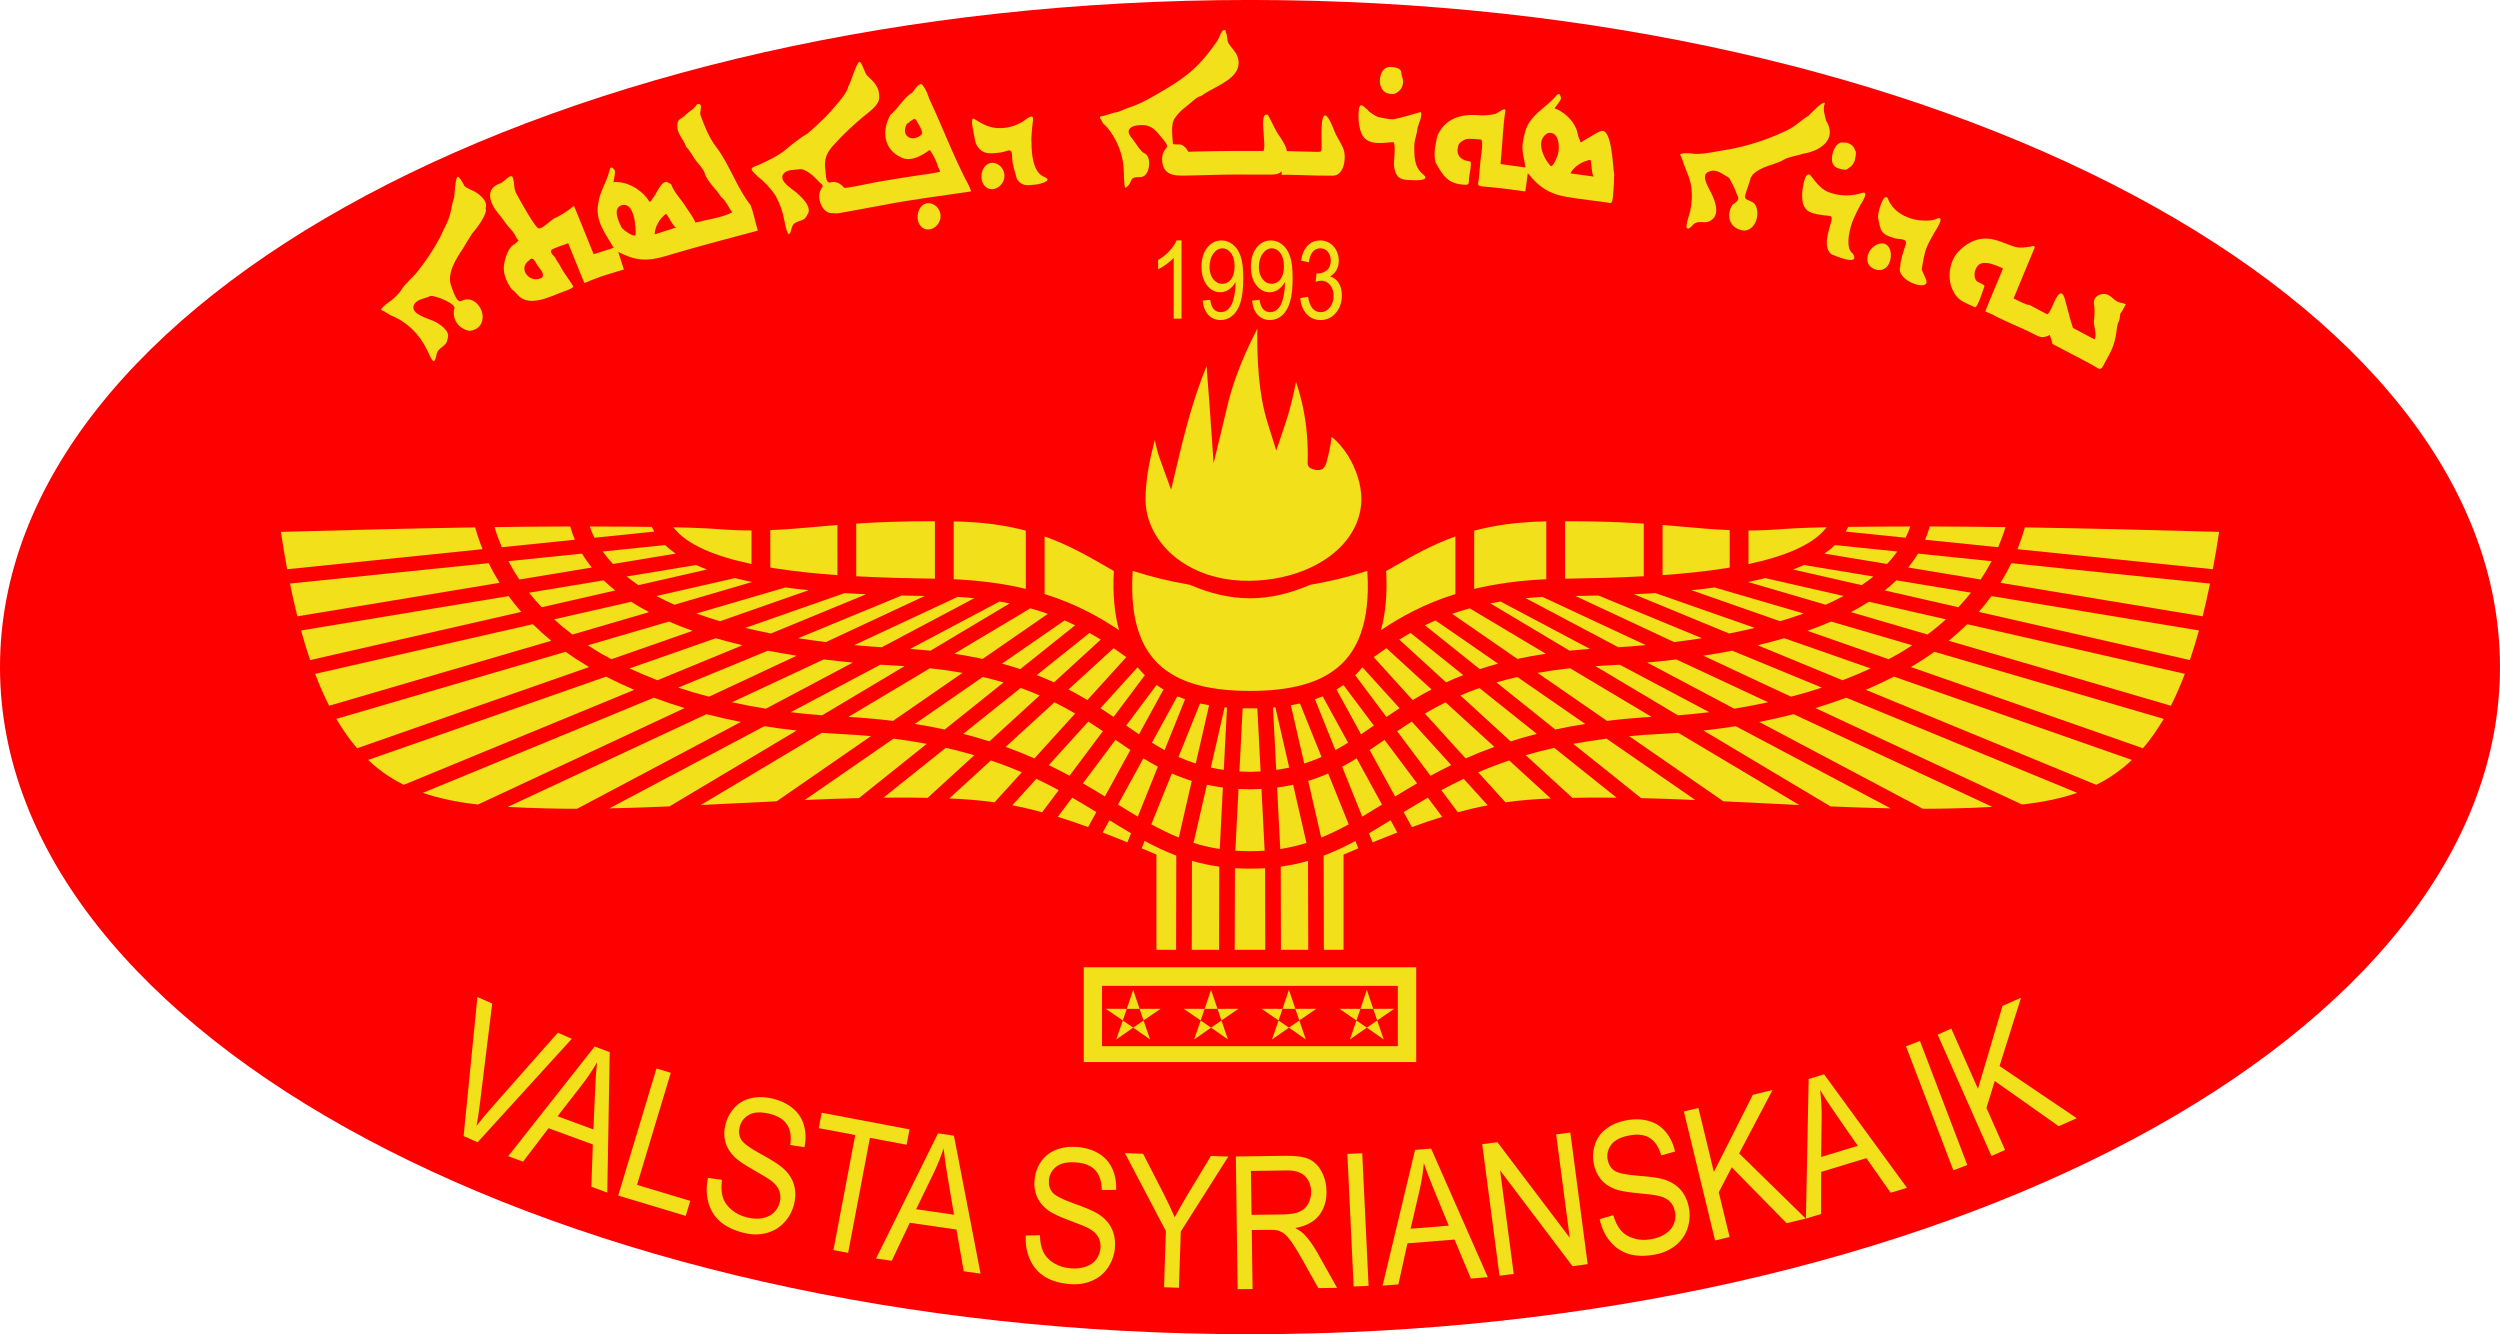 <?xml version="1.0" encoding="UTF-8"?>
<svg xmlns="http://www.w3.org/2000/svg" xmlns:xlink="http://www.w3.org/1999/xlink" width="357.53pt" height="190.81pt" viewBox="0 0 357.53 190.81" version="1.1">
<defs>
<clipPath id="clip1">
  <path d="M 0 0 L 357.531 0 L 357.531 190.809 L 0 190.809 Z M 0 0 "/>
</clipPath>
</defs>
<g id="surface1">
<g clip-path="url(#clip1)" clip-rule="nonzero">
<path style=" stroke:none;fill-rule:nonzero;fill:rgb(100%,0%,0%);fill-opacity:1;" d="M 178.766 -0.004 C 277.477 -0.004 357.527 42.723 357.527 95.402 C 357.527 148.086 277.477 190.809 178.766 190.809 C 80.051 190.809 0 148.086 0 95.402 C 0 42.723 80.051 -0.004 178.766 -0.004 "/>
</g>
<path style=" stroke:none;fill-rule:nonzero;fill:rgb(94.922%,87.889%,10.205%);fill-opacity:1;" d="M 66.301 162.473 L 68.277 142.586 L 70.391 143.523 L 68.633 157.828 C 68.496 158.977 68.332 160.039 68.152 161.012 C 68.797 160.168 69.484 159.336 70.203 158.523 L 79.777 147.684 L 81.77 148.566 L 68.301 163.359 "/>
<path style=" stroke:none;fill-rule:nonzero;fill:rgb(94.922%,87.889%,10.205%);fill-opacity:1;" d="M 79.734 159.641 L 84.867 161.527 L 85.102 156.012 C 85.172 154.336 85.266 152.973 85.387 151.922 C 84.773 152.996 84.082 154.027 83.316 155.023 Z M 72.676 165.352 L 85.039 149.668 L 87.199 150.465 L 86.848 170.559 L 84.566 169.719 L 84.781 163.676 L 78.449 161.348 L 74.801 166.133 "/>
<path style=" stroke:none;fill-rule:nonzero;fill:rgb(94.922%,87.889%,10.205%);fill-opacity:1;" d="M 88.41 170.98 L 93.883 152.805 L 95.93 153.422 L 91.102 169.453 L 98.711 171.742 L 98.066 173.887 "/>
<path style=" stroke:none;fill-rule:nonzero;fill:rgb(94.922%,87.889%,10.205%);fill-opacity:1;" d="M 101.254 168.457 L 103.258 168.734 C 103.125 169.68 103.156 170.488 103.355 171.16 C 103.547 171.836 103.957 172.441 104.582 172.98 C 105.203 173.52 105.965 173.895 106.855 174.113 C 107.645 174.309 108.379 174.336 109.051 174.207 C 109.727 174.078 110.27 173.812 110.684 173.398 C 111.094 172.988 111.371 172.5 111.512 171.93 C 111.648 171.352 111.633 170.812 111.449 170.309 C 111.27 169.809 110.891 169.328 110.305 168.875 C 109.93 168.582 109.074 168.055 107.73 167.297 C 106.391 166.539 105.477 165.91 104.984 165.41 C 104.352 164.766 103.93 164.059 103.73 163.285 C 103.527 162.512 103.531 161.699 103.738 160.855 C 103.965 159.922 104.402 159.105 105.047 158.406 C 105.691 157.707 106.5 157.25 107.465 157.043 C 108.43 156.832 109.438 156.855 110.492 157.113 C 111.656 157.398 112.629 157.867 113.406 158.523 C 114.188 159.18 114.715 159.992 114.98 160.965 C 115.254 161.938 115.273 162.969 115.047 164.062 L 113.012 163.75 C 113.191 162.562 113.043 161.59 112.57 160.844 C 112.098 160.102 111.262 159.578 110.055 159.285 C 108.801 158.98 107.82 159.027 107.113 159.434 C 106.41 159.832 105.965 160.414 105.777 161.176 C 105.617 161.84 105.688 162.438 105.988 162.961 C 106.285 163.484 107.223 164.18 108.797 165.035 C 110.375 165.895 111.438 166.57 111.98 167.059 C 112.773 167.773 113.297 168.566 113.547 169.434 C 113.797 170.297 113.801 171.227 113.559 172.215 C 113.32 173.195 112.855 174.062 112.168 174.812 C 111.48 175.566 110.629 176.074 109.613 176.34 C 108.605 176.605 107.535 176.602 106.418 176.324 C 104.996 175.98 103.867 175.449 103.027 174.73 C 102.188 174.008 101.613 173.094 101.309 171.984 C 101 170.871 100.98 169.699 101.254 168.457 "/>
<path style=" stroke:none;fill-rule:nonzero;fill:rgb(94.922%,87.889%,10.205%);fill-opacity:1;" d="M 119.191 178.773 L 122.312 162.324 L 117.09 161.336 L 117.508 159.133 L 130.074 161.516 L 129.656 163.715 L 124.41 162.723 L 121.293 179.172 "/>
<path style=" stroke:none;fill-rule:nonzero;fill:rgb(94.922%,87.889%,10.205%);fill-opacity:1;" d="M 131.016 172.934 L 136.43 173.719 L 135.516 168.273 C 135.238 166.621 135.047 165.266 134.949 164.215 C 134.57 165.391 134.109 166.543 133.566 167.68 Z M 125.285 179.98 L 134.145 162.082 L 136.422 162.414 L 140.23 182.148 L 137.824 181.801 L 136.785 175.84 L 130.109 174.871 L 127.531 180.305 "/>
<path style=" stroke:none;fill-rule:nonzero;fill:rgb(94.922%,87.889%,10.205%);fill-opacity:1;" d="M 146.699 176.699 L 148.723 176.652 C 148.742 177.605 148.902 178.398 149.199 179.035 C 149.5 179.668 150 180.199 150.703 180.637 C 151.402 181.066 152.215 181.32 153.129 181.391 C 153.938 181.457 154.668 181.371 155.312 181.137 C 155.953 180.902 156.449 180.551 156.793 180.078 C 157.137 179.605 157.328 179.078 157.379 178.492 C 157.422 177.902 157.316 177.371 157.059 176.902 C 156.805 176.438 156.352 176.027 155.699 175.672 C 155.285 175.441 154.355 175.059 152.91 174.523 C 151.465 173.988 150.461 173.512 149.898 173.094 C 149.168 172.559 148.641 171.93 148.32 171.195 C 148 170.469 147.875 169.664 147.945 168.797 C 148.02 167.844 148.32 166.969 148.848 166.172 C 149.371 165.379 150.098 164.805 151.016 164.441 C 151.934 164.082 152.938 163.941 154.02 164.027 C 155.211 164.125 156.246 164.434 157.121 164.957 C 157.996 165.48 158.641 166.203 159.062 167.117 C 159.48 168.035 159.668 169.051 159.617 170.164 L 157.562 170.184 C 157.547 168.977 157.246 168.043 156.664 167.387 C 156.078 166.723 155.168 166.344 153.934 166.242 C 152.645 166.141 151.684 166.344 151.051 166.852 C 150.418 167.363 150.07 168.008 150.008 168.789 C 149.953 169.469 150.117 170.047 150.5 170.52 C 150.875 170.988 151.91 171.523 153.602 172.121 C 155.297 172.719 156.453 173.219 157.066 173.613 C 157.965 174.195 158.605 174.891 158.988 175.707 C 159.371 176.52 159.523 177.434 159.445 178.449 C 159.363 179.457 159.043 180.387 158.48 181.238 C 157.922 182.094 157.164 182.727 156.203 183.148 C 155.246 183.57 154.195 183.738 153.047 183.645 C 151.594 183.531 150.391 183.184 149.449 182.605 C 148.504 182.027 147.789 181.219 147.312 180.168 C 146.828 179.125 146.629 177.969 146.699 176.699 "/>
<path style=" stroke:none;fill-rule:nonzero;fill:rgb(94.922%,87.889%,10.205%);fill-opacity:1;" d="M 166.469 184.094 L 166.734 176.055 L 160.879 164.914 L 163.473 165 L 166.465 170.824 C 167.016 171.914 167.527 173.004 167.996 174.09 C 168.516 173.113 169.137 172.016 169.867 170.793 L 173.176 165.32 L 175.664 165.402 L 168.867 176.125 L 168.602 184.164 "/>
<path style=" stroke:none;fill-rule:nonzero;fill:rgb(94.922%,87.889%,10.205%);fill-opacity:1;" d="M 178.988 173.738 L 183.574 173.676 C 184.551 173.66 185.312 173.531 185.859 173.285 C 186.406 173.043 186.82 172.656 187.098 172.133 C 187.379 171.605 187.516 171.035 187.508 170.426 C 187.492 169.523 187.207 168.789 186.645 168.219 C 186.082 167.648 185.203 167.371 184.008 167.387 L 178.902 167.457 Z M 176.996 184.371 L 176.738 165.387 L 183.891 165.293 C 185.328 165.273 186.426 165.426 187.18 165.758 C 187.93 166.09 188.539 166.684 188.996 167.539 C 189.457 168.398 189.691 169.348 189.707 170.395 C 189.727 171.738 189.371 172.883 188.641 173.812 C 187.914 174.746 186.777 175.348 185.23 175.621 C 185.801 175.934 186.234 176.242 186.531 176.551 C 187.164 177.215 187.766 178.047 188.34 179.051 L 191.215 184.176 L 188.531 184.215 L 186.34 180.297 C 185.703 179.164 185.176 178.301 184.766 177.699 C 184.352 177.102 183.984 176.684 183.664 176.445 C 183.34 176.207 183.012 176.047 182.684 175.953 C 182.438 175.895 182.043 175.871 181.492 175.879 L 179.016 175.91 L 179.133 184.344 "/>
<path style=" stroke:none;fill-rule:nonzero;fill:rgb(94.922%,87.889%,10.205%);fill-opacity:1;" d="M 193.586 183.988 L 192.688 165.027 L 194.816 164.926 L 195.723 183.887 Z M 193.586 183.988 "/>
<path style=" stroke:none;fill-rule:nonzero;fill:rgb(94.922%,87.889%,10.205%);fill-opacity:1;" d="M 201.734 175.723 L 207.188 175.285 L 205.086 170.176 C 204.445 168.625 203.961 167.352 203.629 166.344 C 203.523 167.578 203.332 168.805 203.055 170.031 Z M 197.723 183.867 L 202.371 164.449 L 204.664 164.262 L 212.773 182.652 L 210.352 182.848 L 208.012 177.27 L 201.285 177.812 L 199.984 183.684 "/>
<path style=" stroke:none;fill-rule:nonzero;fill:rgb(94.922%,87.889%,10.205%);fill-opacity:1;" d="M 214.449 182.449 L 211.973 163.629 L 214.145 163.344 L 224.492 177.016 L 222.547 162.234 L 224.574 161.969 L 227.055 180.789 L 224.883 181.074 L 214.531 167.391 L 216.48 182.184 "/>
<path style=" stroke:none;fill-rule:nonzero;fill:rgb(94.922%,87.889%,10.205%);fill-opacity:1;" d="M 228.773 174.355 L 230.715 173.781 C 230.984 174.699 231.344 175.422 231.797 175.961 C 232.254 176.496 232.871 176.879 233.664 177.113 C 234.453 177.348 235.301 177.383 236.199 177.215 C 237.004 177.066 237.684 176.793 238.242 176.398 C 238.805 176.004 239.191 175.539 239.398 174.996 C 239.605 174.449 239.66 173.887 239.551 173.312 C 239.441 172.727 239.203 172.242 238.832 171.859 C 238.465 171.473 237.918 171.195 237.199 171.023 C 236.738 170.906 235.738 170.777 234.207 170.637 C 232.672 170.496 231.578 170.297 230.926 170.043 C 230.082 169.715 229.41 169.242 228.91 168.621 C 228.41 167.996 228.082 167.254 227.922 166.398 C 227.746 165.457 227.809 164.535 228.113 163.629 C 228.414 162.727 228.961 161.98 229.758 161.395 C 230.551 160.809 231.48 160.418 232.551 160.219 C 233.727 160 234.805 160.027 235.785 160.309 C 236.766 160.586 237.578 161.113 238.223 161.887 C 238.867 162.668 239.309 163.598 239.547 164.684 L 237.57 165.238 C 237.242 164.078 236.711 163.254 235.973 162.77 C 235.238 162.281 234.258 162.152 233.039 162.379 C 231.77 162.613 230.895 163.059 230.418 163.715 C 229.938 164.371 229.77 165.086 229.914 165.855 C 230.039 166.527 230.348 167.043 230.84 167.398 C 231.324 167.754 232.461 168.004 234.25 168.141 C 236.043 168.277 237.285 168.457 237.984 168.676 C 239 169.008 239.801 169.512 240.383 170.199 C 240.965 170.887 241.352 171.73 241.535 172.73 C 241.723 173.727 241.652 174.707 241.336 175.672 C 241.012 176.641 240.445 177.457 239.633 178.109 C 238.816 178.766 237.844 179.199 236.711 179.414 C 235.273 179.68 234.023 179.656 232.965 179.344 C 231.902 179.031 231.004 178.434 230.266 177.547 C 229.531 176.66 229.035 175.594 228.773 174.355 "/>
<path style=" stroke:none;fill-rule:nonzero;fill:rgb(94.922%,87.889%,10.205%);fill-opacity:1;" d="M 245.273 177.402 L 240.812 158.953 L 242.891 158.449 L 245.102 167.602 L 250.676 156.566 L 253.492 155.887 L 248.719 164.953 L 258.242 174.27 L 255.504 174.93 L 247.66 166.941 L 245.805 170.508 L 247.352 176.902 "/>
<path style=" stroke:none;fill-rule:nonzero;fill:rgb(94.922%,87.889%,10.205%);fill-opacity:1;" d="M 260.449 165.457 L 265.68 163.863 L 262.539 159.324 C 261.578 157.949 260.832 156.805 260.297 155.895 C 260.453 157.117 260.527 158.359 260.52 159.617 Z M 258.266 174.273 L 258.66 154.309 L 260.859 153.637 L 272.715 169.871 L 270.387 170.578 L 266.91 165.629 L 260.453 167.594 L 260.438 173.613 "/>
<path style=" stroke:none;fill-rule:nonzero;fill:rgb(94.922%,87.889%,10.205%);fill-opacity:1;" d="M 279.352 167.367 L 272.578 149.633 L 274.574 148.871 L 281.344 166.609 Z M 279.352 167.367 "/>
<path style=" stroke:none;fill-rule:nonzero;fill:rgb(94.922%,87.889%,10.205%);fill-opacity:1;" d="M 284.801 165.324 L 277.105 147.969 L 279.059 147.102 L 282.871 155.711 L 286.383 143.855 L 289.031 142.684 L 285.957 152.457 L 296.996 159.918 L 294.418 161.059 L 285.273 154.602 L 284.086 158.445 L 286.75 164.457 "/>
<path style=" stroke:none;fill-rule:nonzero;fill:rgb(94.922%,87.889%,10.205%);fill-opacity:1;" d="M 199.906 149.617 L 157.598 149.617 L 157.598 140.988 L 199.906 140.988 Z M 154.992 138.332 L 154.992 151.883 L 202.535 151.883 L 202.535 138.332 Z M 154.992 138.332 "/>
<path style=" stroke:none;fill-rule:nonzero;fill:rgb(94.922%,87.889%,10.205%);fill-opacity:1;" d="M 161.141 144.277 L 162.059 141.559 L 162.973 144.277 L 162.059 144.281 Z M 161.141 144.277 "/>
<path style=" stroke:none;fill-rule:nonzero;fill:rgb(94.922%,87.889%,10.205%);fill-opacity:1;" d="M 160.574 145.941 L 158.141 144.27 L 161.141 144.277 L 160.859 145.113 Z M 160.574 145.941 "/>
<path style=" stroke:none;fill-rule:nonzero;fill:rgb(94.922%,87.889%,10.205%);fill-opacity:1;" d="M 163.539 145.941 L 164.477 148.656 L 162.059 146.969 L 162.797 146.453 Z M 163.539 145.941 "/>
<path style=" stroke:none;fill-rule:nonzero;fill:rgb(94.922%,87.889%,10.205%);fill-opacity:1;" d="M 162.059 146.969 L 159.637 148.656 L 160.574 145.945 L 161.316 146.453 Z M 162.059 146.969 "/>
<path style=" stroke:none;fill-rule:nonzero;fill:rgb(94.922%,87.889%,10.205%);fill-opacity:1;" d="M 163.254 145.113 L 162.973 144.277 L 165.973 144.27 L 163.539 145.941 Z M 163.254 145.113 "/>
<path style=" stroke:none;fill-rule:nonzero;fill:rgb(94.922%,87.889%,10.205%);fill-opacity:1;" d="M 172.277 144.277 L 173.195 141.559 L 174.113 144.277 L 173.195 144.281 Z M 172.277 144.277 "/>
<path style=" stroke:none;fill-rule:nonzero;fill:rgb(94.922%,87.889%,10.205%);fill-opacity:1;" d="M 171.711 145.941 L 169.281 144.27 L 172.277 144.277 L 171.996 145.113 Z M 171.711 145.941 "/>
<path style=" stroke:none;fill-rule:nonzero;fill:rgb(94.922%,87.889%,10.205%);fill-opacity:1;" d="M 174.68 145.941 L 175.613 148.656 L 173.195 146.969 L 173.934 146.453 Z M 174.68 145.941 "/>
<path style=" stroke:none;fill-rule:nonzero;fill:rgb(94.922%,87.889%,10.205%);fill-opacity:1;" d="M 173.195 146.969 L 170.777 148.656 L 171.711 145.945 L 172.453 146.453 Z M 173.195 146.969 "/>
<path style=" stroke:none;fill-rule:nonzero;fill:rgb(94.922%,87.889%,10.205%);fill-opacity:1;" d="M 174.395 145.113 L 174.113 144.277 L 177.109 144.27 L 174.68 145.941 Z M 174.395 145.113 "/>
<path style=" stroke:none;fill-rule:nonzero;fill:rgb(94.922%,87.889%,10.205%);fill-opacity:1;" d="M 183.414 144.277 L 184.332 141.559 L 185.25 144.277 L 184.332 144.281 Z M 183.414 144.277 "/>
<path style=" stroke:none;fill-rule:nonzero;fill:rgb(94.922%,87.889%,10.205%);fill-opacity:1;" d="M 182.848 145.941 L 180.418 144.27 L 183.414 144.277 L 183.137 145.113 Z M 182.848 145.941 "/>
<path style=" stroke:none;fill-rule:nonzero;fill:rgb(94.922%,87.889%,10.205%);fill-opacity:1;" d="M 185.816 145.941 L 186.754 148.656 L 184.336 146.969 L 185.074 146.453 Z M 185.816 145.941 "/>
<path style=" stroke:none;fill-rule:nonzero;fill:rgb(94.922%,87.889%,10.205%);fill-opacity:1;" d="M 184.332 146.969 L 181.914 148.656 L 182.848 145.945 L 183.594 146.453 Z M 184.332 146.969 "/>
<path style=" stroke:none;fill-rule:nonzero;fill:rgb(94.922%,87.889%,10.205%);fill-opacity:1;" d="M 185.531 145.113 L 185.25 144.277 L 188.246 144.27 L 185.816 145.941 Z M 185.531 145.113 "/>
<path style=" stroke:none;fill-rule:nonzero;fill:rgb(94.922%,87.889%,10.205%);fill-opacity:1;" d="M 194.555 144.277 L 195.473 141.559 L 196.391 144.277 L 195.473 144.281 Z M 194.555 144.277 "/>
<path style=" stroke:none;fill-rule:nonzero;fill:rgb(94.922%,87.889%,10.205%);fill-opacity:1;" d="M 193.988 145.941 L 191.559 144.27 L 194.555 144.277 L 194.273 145.113 Z M 193.988 145.941 "/>
<path style=" stroke:none;fill-rule:nonzero;fill:rgb(94.922%,87.889%,10.205%);fill-opacity:1;" d="M 196.953 145.941 L 197.891 148.656 L 195.473 146.969 L 196.211 146.453 Z M 196.953 145.941 "/>
<path style=" stroke:none;fill-rule:nonzero;fill:rgb(94.922%,87.889%,10.205%);fill-opacity:1;" d="M 195.473 146.969 L 193.051 148.656 L 193.988 145.945 L 194.734 146.453 Z M 195.473 146.969 "/>
<path style=" stroke:none;fill-rule:nonzero;fill:rgb(94.922%,87.889%,10.205%);fill-opacity:1;" d="M 196.668 145.113 L 196.391 144.277 L 199.387 144.27 L 196.953 145.941 Z M 196.668 145.113 "/>
<path style=" stroke:none;fill-rule:nonzero;fill:rgb(94.922%,87.889%,10.205%);fill-opacity:1;" d="M 195.609 83.113 C 195.598 82.656 195.578 82.191 195.547 81.711 C 195.547 81.688 195.547 81.664 195.547 81.641 C 192.902 82.488 190.277 83.129 187.664 83.578 C 187.566 83.598 187.469 83.613 187.371 83.633 C 187.328 83.652 187.281 83.668 187.238 83.688 C 184.531 84.844 181.703 85.562 178.766 85.562 C 175.828 85.562 172.996 84.844 170.289 83.688 C 170.246 83.668 170.203 83.652 170.156 83.633 C 170.062 83.613 169.965 83.598 169.867 83.578 C 167.254 83.129 164.625 82.488 161.984 81.641 C 161.98 81.664 161.98 81.688 161.98 81.711 C 161.949 82.191 161.93 82.656 161.922 83.113 C 161.84 86.496 162.301 89.215 163.227 91.375 C 163.844 92.801 164.656 93.988 165.656 94.949 C 168.574 97.77 173.148 98.809 178.766 98.809 C 184.379 98.809 188.953 97.77 191.871 94.949 C 192.871 93.988 193.684 92.801 194.301 91.375 C 195.227 89.215 195.688 86.496 195.609 83.113 "/>
<path style=" stroke:none;fill-rule:nonzero;fill:rgb(94.922%,87.889%,10.205%);fill-opacity:1;" d="M 192.75 65.117 C 192.09 64.07 191.301 63.148 190.43 62.477 C 190.402 62.746 190.367 63.016 190.328 63.281 C 190.188 64.211 189.973 65.105 189.746 65.973 C 189.461 67.055 188.984 67.395 188.031 67.172 C 186.953 66.945 186.98 66.477 187.012 65.766 C 187.02 65.695 187.02 65.602 187.02 65.578 L 187.02 65.574 C 187.07 62.566 186.727 59.828 186.164 57.449 C 185.926 56.434 185.648 55.484 185.344 54.609 C 185.277 54.945 185.211 55.281 185.141 55.617 C 184.773 57.352 184.336 59.047 183.844 60.496 L 182.52 64.43 L 181.281 60.473 C 179.969 56.285 179.773 51.492 179.812 47.004 C 179.262 48.062 178.73 49.156 178.23 50.266 C 177.113 52.77 176.184 55.344 175.602 57.758 L 173.559 66.258 L 172.953 57.566 C 172.91 56.938 172.848 56.164 172.785 55.387 C 172.703 54.375 172.621 53.359 172.562 52.34 C 172.016 53.664 171.527 54.992 171.09 56.316 C 170.039 59.461 169.246 62.59 168.512 65.672 L 167.48 70.031 L 165.938 65.805 C 165.605 64.891 165.348 63.926 165.152 62.914 C 164.414 65.719 163.84 68.52 163.824 71.348 C 163.805 74.512 165.391 77.555 168.141 79.742 C 168.625 80.133 169.148 80.492 169.703 80.82 C 172.137 82.258 175.219 83.113 178.766 83.062 C 181.898 83.016 184.82 82.363 187.285 81.234 C 188.371 80.738 189.367 80.148 190.258 79.484 C 192.996 77.422 194.691 74.586 194.691 71.34 C 194.691 69.336 193.953 67.035 192.75 65.117 "/>
<path style=" stroke:none;fill-rule:nonzero;fill:rgb(94.922%,87.889%,10.205%);fill-opacity:1;" d="M 109.309 103.852 L 87.137 115.609 C 89.918 115.551 92.801 115.449 95.742 115.324 L 113.93 104.473 C 112.414 104.309 110.871 104.102 109.309 103.852 "/>
<path style=" stroke:none;fill-rule:nonzero;fill:rgb(94.922%,87.889%,10.205%);fill-opacity:1;" d="M 87.664 80.656 L 96.621 79.172 C 96.07 78.789 95.566 78.387 95.117 77.953 L 86.188 78.871 C 86.629 79.492 87.125 80.09 87.664 80.656 "/>
<path style=" stroke:none;fill-rule:nonzero;fill:rgb(94.922%,87.889%,10.205%);fill-opacity:1;" d="M 93.875 85.234 C 94.699 85.676 95.555 86.09 96.441 86.484 L 107.551 83.23 C 106.707 83.062 105.887 82.879 105.086 82.676 "/>
<path style=" stroke:none;fill-rule:nonzero;fill:rgb(94.922%,87.889%,10.205%);fill-opacity:1;" d="M 101.105 81.445 C 100.562 81.242 100.039 81.031 99.539 80.805 L 89.613 82.445 C 90.148 82.875 90.711 83.289 91.297 83.684 "/>
<path style=" stroke:none;fill-rule:nonzero;fill:rgb(94.922%,87.889%,10.205%);fill-opacity:1;" d="M 115.637 84.406 C 114.52 84.293 113.406 84.164 112.312 84.016 L 99.59 87.738 C 100.156 87.945 100.734 88.145 101.32 88.332 C 101.863 88.508 102.41 88.68 102.965 88.844 "/>
<path style=" stroke:none;fill-rule:nonzero;fill:rgb(94.922%,87.889%,10.205%);fill-opacity:1;" d="M 170.434 135.832 L 174.34 135.832 L 174.371 123.941 C 172.996 123.75 171.699 123.469 170.465 123.113 "/>
<path style=" stroke:none;fill-rule:nonzero;fill:rgb(94.922%,87.889%,10.205%);fill-opacity:1;" d="M 74.27 82.879 L 84.633 81.16 C 84.117 80.527 83.648 79.863 83.234 79.172 L 72.711 80.254 C 73.184 81.16 73.703 82.035 74.27 82.879 "/>
<path style=" stroke:none;fill-rule:nonzero;fill:rgb(94.922%,87.889%,10.205%);fill-opacity:1;" d="M 119.891 104.949 C 119.113 104.914 118.316 104.863 117.516 104.805 L 100.215 115.125 C 102.102 115.035 103.996 114.941 105.887 114.848 C 107.625 114.762 109.355 114.676 111.074 114.594 L 124.551 105.277 C 123.059 105.141 121.512 105.027 119.891 104.949 "/>
<path style=" stroke:none;fill-rule:nonzero;fill:rgb(94.922%,87.889%,10.205%);fill-opacity:1;" d="M 101.031 102.133 L 72.613 115.398 C 74.305 115.496 76.059 115.555 77.863 115.605 C 79.359 115.648 80.918 115.664 82.527 115.664 L 105.945 103.25 C 104.312 102.926 102.672 102.555 101.031 102.133 "/>
<path style=" stroke:none;fill-rule:nonzero;fill:rgb(94.922%,87.889%,10.205%);fill-opacity:1;" d="M 76.199 89.266 L 45.066 96.371 C 45.699 98.031 46.367 99.551 47.07 100.93 L 78.832 91.637 C 77.918 90.883 77.039 90.094 76.199 89.266 "/>
<path style=" stroke:none;fill-rule:nonzero;fill:rgb(94.922%,87.889%,10.205%);fill-opacity:1;" d="M 75.66 84.762 C 76.23 85.48 76.828 86.176 77.465 86.844 L 87.984 84.441 C 87.402 83.977 86.848 83.496 86.324 82.992 "/>
<path style=" stroke:none;fill-rule:nonzero;fill:rgb(94.922%,87.889%,10.205%);fill-opacity:1;" d="M 160.043 90.125 C 159.379 87.758 159.113 84.957 159.293 81.664 C 158.934 81.461 158.574 81.254 158.215 81.043 C 155.535 79.504 152.805 77.93 149.387 76.719 L 149.387 84.957 C 153.793 86.328 157.152 88.191 160.043 90.125 "/>
<path style=" stroke:none;fill-rule:nonzero;fill:rgb(94.922%,87.889%,10.205%);fill-opacity:1;" d="M 80.891 93.211 L 48.098 102.809 C 49.031 104.402 50.02 105.797 51.066 107.012 L 84.238 95.398 C 83.086 94.711 81.965 93.984 80.891 93.211 "/>
<path style=" stroke:none;fill-rule:nonzero;fill:rgb(94.922%,87.889%,10.205%);fill-opacity:1;" d="M 135.258 106.945 L 126.344 114.074 C 127.625 114.059 128.879 114.055 130.09 114.066 C 130.98 114.074 131.836 114.086 132.664 114.102 L 139.332 108.008 C 138.043 107.625 136.688 107.27 135.258 106.945 "/>
<path style=" stroke:none;fill-rule:nonzero;fill:rgb(94.922%,87.889%,10.205%);fill-opacity:1;" d="M 110.609 81.242 C 113.547 81.715 116.668 82.031 119.766 82.25 L 119.762 75.078 C 118.746 75.16 117.781 75.246 116.855 75.328 C 114.516 75.539 112.391 75.727 110.16 75.812 L 110.164 81.172 C 110.312 81.195 110.461 81.219 110.609 81.242 "/>
<path style=" stroke:none;fill-rule:nonzero;fill:rgb(94.922%,87.889%,10.205%);fill-opacity:1;" d="M 92.82 87.543 C 91.93 87.074 91.078 86.582 90.262 86.059 L 79.238 88.574 C 80.074 89.336 80.953 90.062 81.867 90.746 "/>
<path style=" stroke:none;fill-rule:nonzero;fill:rgb(94.922%,87.889%,10.205%);fill-opacity:1;" d="M 146.703 84.219 L 146.699 75.887 C 143.852 75.133 140.527 74.637 136.469 74.57 C 136.441 74.566 136.414 74.566 136.391 74.566 L 136.391 82.836 C 140.352 83.016 143.746 83.508 146.703 84.219 "/>
<path style=" stroke:none;fill-rule:nonzero;fill:rgb(94.922%,87.889%,10.205%);fill-opacity:1;" d="M 93.496 99.777 L 60.477 113.387 C 62.918 114.234 65.551 114.738 68.363 115.055 L 97.906 101.262 C 96.422 100.812 94.949 100.32 93.496 99.777 "/>
<path style=" stroke:none;fill-rule:nonzero;fill:rgb(94.922%,87.889%,10.205%);fill-opacity:1;" d="M 143.523 97.598 C 142.574 97.32 141.582 97.055 140.535 96.816 L 130.824 103.531 C 132.32 103.766 133.742 104.035 135.105 104.332 "/>
<path style=" stroke:none;fill-rule:nonzero;fill:rgb(94.922%,87.889%,10.205%);fill-opacity:1;" d="M 133.707 82.762 L 133.703 74.543 C 129.117 74.527 125.508 74.676 122.449 74.879 L 122.449 82.414 C 126.512 82.637 130.418 82.707 133.707 82.762 "/>
<path style=" stroke:none;fill-rule:nonzero;fill:rgb(94.922%,87.889%,10.205%);fill-opacity:1;" d="M 86.684 96.762 L 52.645 108.676 C 53.02 109.031 53.398 109.371 53.785 109.688 C 55.031 110.711 56.348 111.551 57.738 112.242 L 90.699 98.656 C 89.332 98.07 87.988 97.445 86.684 96.762 "/>
<path style=" stroke:none;fill-rule:nonzero;fill:rgb(94.922%,87.889%,10.205%);fill-opacity:1;" d="M 107.477 80.664 L 107.477 75.863 C 105.988 75.859 104.41 75.801 102.66 75.668 C 101.637 75.59 100.441 75.527 99.105 75.48 C 98.234 75.449 97.289 75.422 96.297 75.402 C 98.199 77.941 102.387 79.586 107.477 80.664 "/>
<path style=" stroke:none;fill-rule:nonzero;fill:rgb(94.922%,87.889%,10.205%);fill-opacity:1;" d="M 163.27 121.316 C 163.707 121.5 164.145 121.684 164.594 121.879 L 165.383 122.215 L 165.383 135.836 L 168.195 135.836 L 168.227 122.367 C 166.66 121.773 165.164 121.062 163.691 120.266 "/>
<path style=" stroke:none;fill-rule:nonzero;fill:rgb(94.922%,87.889%,10.205%);fill-opacity:1;" d="M 122.176 92.258 C 123.531 92.383 124.84 92.484 126.098 92.566 L 139.328 85.551 C 138.559 85.473 137.766 85.41 136.941 85.363 "/>
<path style=" stroke:none;fill-rule:nonzero;fill:rgb(94.922%,87.889%,10.205%);fill-opacity:1;" d="M 144.398 86.293 C 143.922 86.195 143.438 86.105 142.938 86.023 L 130.148 92.805 C 131.152 92.875 132.121 92.961 133.062 93.059 "/>
<path style=" stroke:none;fill-rule:nonzero;fill:rgb(94.922%,87.889%,10.205%);fill-opacity:1;" d="M 140.527 94.234 L 149.855 87.789 C 149.059 87.508 148.227 87.242 147.352 86.996 L 136.473 93.492 C 137.902 93.707 139.25 93.957 140.527 94.234 "/>
<path style=" stroke:none;fill-rule:nonzero;fill:rgb(94.922%,87.889%,10.205%);fill-opacity:1;" d="M 143.293 94.91 C 144.199 95.156 145.074 95.418 145.906 95.695 L 153.75 89.426 C 153.262 89.184 152.758 88.953 152.238 88.727 "/>
<path style=" stroke:none;fill-rule:nonzero;fill:rgb(94.922%,87.889%,10.205%);fill-opacity:1;" d="M 148.203 111.383 L 144.77 115.168 C 144.984 115.207 145.203 115.25 145.422 115.293 C 146.586 115.531 147.785 115.824 149.039 116.164 L 151.41 113.004 C 150.391 112.453 149.324 111.91 148.203 111.383 "/>
<path style=" stroke:none;fill-rule:nonzero;fill:rgb(94.922%,87.889%,10.205%);fill-opacity:1;" d="M 141.699 108.754 L 135.754 114.188 C 137.996 114.277 140.094 114.441 142.23 114.742 L 146.129 110.449 C 144.746 109.855 143.273 109.285 141.699 108.754 "/>
<path style=" stroke:none;fill-rule:nonzero;fill:rgb(94.922%,87.889%,10.205%);fill-opacity:1;" d="M 152.801 98.602 C 153.75 99.094 154.652 99.602 155.508 100.117 L 161.074 93.98 C 160.488 93.555 159.887 93.125 159.262 92.695 "/>
<path style=" stroke:none;fill-rule:nonzero;fill:rgb(94.922%,87.889%,10.205%);fill-opacity:1;" d="M 157.414 91.477 C 156.895 91.148 156.363 90.828 155.809 90.516 L 148.27 96.543 C 149.125 96.879 149.945 97.227 150.73 97.586 "/>
<path style=" stroke:none;fill-rule:nonzero;fill:rgb(94.922%,87.889%,10.205%);fill-opacity:1;" d="M 157.695 119.062 C 158.812 119.496 159.992 119.961 161.23 120.469 L 161.754 119.172 C 160.734 118.574 159.711 117.949 158.66 117.301 "/>
<path style=" stroke:none;fill-rule:nonzero;fill:rgb(94.922%,87.889%,10.205%);fill-opacity:1;" d="M 151.277 116.816 C 152.633 117.234 154.07 117.723 155.613 118.285 L 156.789 116.141 C 155.68 115.461 154.535 114.766 153.332 114.074 "/>
<path style=" stroke:none;fill-rule:nonzero;fill:rgb(94.922%,87.889%,10.205%);fill-opacity:1;" d="M 171.008 109.195 L 172.918 100.859 C 172.477 100.785 172.043 100.699 171.617 100.602 L 168.535 108.254 C 169.324 108.605 170.145 108.922 171.008 109.195 "/>
<path style=" stroke:none;fill-rule:nonzero;fill:rgb(94.922%,87.889%,10.205%);fill-opacity:1;" d="M 127.781 105.633 L 115.078 114.41 C 117.734 114.297 120.336 114.199 122.84 114.137 L 132.539 106.379 C 131.035 106.098 129.449 105.848 127.781 105.633 "/>
<path style=" stroke:none;fill-rule:nonzero;fill:rgb(94.922%,87.889%,10.205%);fill-opacity:1;" d="M 82.211 77.188 C 81.953 76.574 81.73 75.941 81.547 75.289 C 77.945 75.297 74.332 75.332 70.719 75.383 C 71.02 76.375 71.371 77.332 71.766 78.258 "/>
<path style=" stroke:none;fill-rule:nonzero;fill:rgb(94.922%,87.889%,10.205%);fill-opacity:1;" d="M 166.551 107.27 L 169.48 100.004 C 169.102 99.875 168.73 99.738 168.367 99.59 L 164.738 106.211 C 165.332 106.582 165.934 106.934 166.551 107.27 "/>
<path style=" stroke:none;fill-rule:nonzero;fill:rgb(94.922%,87.889%,10.205%);fill-opacity:1;" d="M 110.25 90.598 L 123.855 84.988 C 122.844 84.941 121.816 84.887 120.785 84.82 L 106.566 89.801 C 107.785 90.09 109.016 90.355 110.25 90.598 "/>
<path style=" stroke:none;fill-rule:nonzero;fill:rgb(94.922%,87.889%,10.205%);fill-opacity:1;" d="M 114.129 91.273 C 115.473 91.48 116.809 91.664 118.121 91.824 L 132.238 85.234 C 131.184 85.215 130.086 85.195 128.941 85.164 "/>
<path style=" stroke:none;fill-rule:nonzero;fill:rgb(94.922%,87.889%,10.205%);fill-opacity:1;" d="M 93.57 76.023 C 93.441 75.805 93.324 75.582 93.219 75.352 C 90.254 75.316 87.297 75.297 84.34 75.293 C 84.527 75.848 84.75 76.383 85.004 76.902 "/>
<path style=" stroke:none;fill-rule:nonzero;fill:rgb(94.922%,87.889%,10.205%);fill-opacity:1;" d="M 69.891 80.539 L 41.469 83.453 C 41.801 85.098 42.156 86.66 42.523 88.141 L 71.441 83.348 C 70.879 82.445 70.359 81.512 69.891 80.539 "/>
<path style=" stroke:none;fill-rule:nonzero;fill:rgb(94.922%,87.889%,10.205%);fill-opacity:1;" d="M 159.254 102.531 L 163.719 96.57 L 163.715 96.562 C 163.352 96.207 163.016 95.824 162.691 95.422 L 157.375 101.281 C 158.02 101.695 158.641 102.113 159.254 102.531 "/>
<path style=" stroke:none;fill-rule:nonzero;fill:rgb(94.922%,87.889%,10.205%);fill-opacity:1;" d="M 113.945 93.773 C 112.57 93.562 111.188 93.324 109.805 93.055 L 96.992 98.336 C 98.445 98.816 99.914 99.25 101.391 99.637 "/>
<path style=" stroke:none;fill-rule:nonzero;fill:rgb(94.922%,87.889%,10.205%);fill-opacity:1;" d="M 121.969 94.754 C 120.613 94.629 119.215 94.48 117.793 94.305 L 104.68 100.43 C 106.301 100.785 107.918 101.094 109.52 101.355 "/>
<path style=" stroke:none;fill-rule:nonzero;fill:rgb(94.922%,87.889%,10.205%);fill-opacity:1;" d="M 163.512 108.453 L 159.887 115.066 C 160.844 115.66 161.781 116.238 162.715 116.789 L 165.59 109.648 C 164.883 109.27 164.191 108.871 163.512 108.453 "/>
<path style=" stroke:none;fill-rule:nonzero;fill:rgb(94.922%,87.889%,10.205%);fill-opacity:1;" d="M 167.582 110.617 L 164.648 117.891 C 165.938 118.598 167.234 119.234 168.582 119.781 L 170.438 111.68 C 169.438 111.371 168.488 111.016 167.582 110.617 "/>
<path style=" stroke:none;fill-rule:nonzero;fill:rgb(94.922%,87.889%,10.205%);fill-opacity:1;" d="M 170.691 120.547 C 171.883 120.922 173.125 121.215 174.438 121.418 L 174.887 112.621 C 174.09 112.523 173.328 112.391 172.598 112.234 "/>
<path style=" stroke:none;fill-rule:nonzero;fill:rgb(94.922%,87.889%,10.205%);fill-opacity:1;" d="M 137.645 96.23 C 136.188 95.969 134.641 95.746 132.988 95.566 L 121.332 102.523 C 123.582 102.656 125.707 102.852 127.711 103.094 "/>
<path style=" stroke:none;fill-rule:nonzero;fill:rgb(94.922%,87.889%,10.205%);fill-opacity:1;" d="M 161.656 107.258 C 160.949 106.789 160.238 106.305 159.52 105.809 L 154.867 112.027 C 155.957 112.656 157 113.285 158.012 113.906 "/>
<path style=" stroke:none;fill-rule:nonzero;fill:rgb(94.922%,87.889%,10.205%);fill-opacity:1;" d="M 148.684 99.457 C 147.82 99.086 146.914 98.727 145.961 98.387 L 137.75 104.953 C 139.059 105.289 140.305 105.645 141.496 106.027 "/>
<path style=" stroke:none;fill-rule:nonzero;fill:rgb(94.922%,87.889%,10.205%);fill-opacity:1;" d="M 157.723 104.574 C 157.047 104.113 156.355 103.652 155.637 103.195 L 149.988 109.418 C 151.02 109.918 152.004 110.43 152.949 110.945 "/>
<path style=" stroke:none;fill-rule:nonzero;fill:rgb(94.922%,87.889%,10.205%);fill-opacity:1;" d="M 153.758 102.043 C 152.824 101.496 151.844 100.957 150.793 100.438 L 143.82 106.812 C 145.273 107.336 146.641 107.891 147.934 108.461 "/>
<path style=" stroke:none;fill-rule:nonzero;fill:rgb(94.922%,87.889%,10.205%);fill-opacity:1;" d="M 173.16 109.777 C 173.754 109.906 174.379 110.012 175.016 110.102 L 175.473 101.18 C 175.359 101.172 175.246 101.164 175.137 101.152 "/>
<path style=" stroke:none;fill-rule:nonzero;fill:rgb(94.922%,87.889%,10.205%);fill-opacity:1;" d="M 129.363 95.266 C 129.004 95.242 128.641 95.219 128.27 95.199 C 127.508 95.16 126.711 95.113 125.895 95.059 L 113.082 101.852 C 114.613 102.039 116.117 102.188 117.574 102.297 "/>
<path style=" stroke:none;fill-rule:nonzero;fill:rgb(94.922%,87.889%,10.205%);fill-opacity:1;" d="M 67.953 75.422 C 63.266 75.496 58.555 75.594 53.844 75.707 C 49.32 75.816 44.746 75.941 40.172 76.066 C 40.453 77.938 40.75 79.711 41.066 81.406 L 69.008 78.539 C 68.605 77.535 68.254 76.496 67.953 75.422 "/>
<path style=" stroke:none;fill-rule:nonzero;fill:rgb(94.922%,87.889%,10.205%);fill-opacity:1;" d="M 72.727 85.246 L 43.055 90.164 C 43.469 91.664 43.902 93.074 44.355 94.398 L 74.539 87.508 C 73.902 86.781 73.297 86.027 72.727 85.246 "/>
<path style=" stroke:none;fill-rule:nonzero;fill:rgb(94.922%,87.889%,10.205%);fill-opacity:1;" d="M 87.438 94.277 L 99.047 90.215 C 97.887 89.805 96.754 89.363 95.656 88.891 L 84.066 92.281 C 84.734 92.719 85.41 93.145 86.105 93.547 C 86.539 93.801 86.988 94.039 87.438 94.277 "/>
<path style=" stroke:none;fill-rule:nonzero;fill:rgb(94.922%,87.889%,10.205%);fill-opacity:1;" d="M 106.176 92.277 C 104.891 91.969 103.613 91.637 102.355 91.273 L 90.023 95.59 C 91.328 96.203 92.664 96.766 94.023 97.285 "/>
<path style=" stroke:none;fill-rule:nonzero;fill:rgb(94.922%,87.889%,10.205%);fill-opacity:1;" d="M 162.887 105.016 L 166.398 98.605 C 166.055 98.402 165.723 98.188 165.398 97.961 L 161.055 103.762 C 161.672 104.188 162.277 104.609 162.887 105.016 "/>
<path style=" stroke:none;fill-rule:nonzero;fill:rgb(94.922%,87.889%,10.205%);fill-opacity:1;" d="M 243.602 104.473 L 261.789 115.328 C 264.727 115.449 267.609 115.551 270.391 115.609 L 248.219 103.852 C 246.656 104.102 245.113 104.309 243.602 104.473 "/>
<path style=" stroke:none;fill-rule:nonzero;fill:rgb(94.922%,87.889%,10.205%);fill-opacity:1;" d="M 269.863 80.656 C 270.406 80.09 270.898 79.492 271.34 78.871 L 262.41 77.953 C 261.961 78.387 261.457 78.789 260.91 79.172 "/>
<path style=" stroke:none;fill-rule:nonzero;fill:rgb(94.922%,87.889%,10.205%);fill-opacity:1;" d="M 263.652 85.234 L 252.445 82.676 C 251.645 82.879 250.82 83.062 249.977 83.23 L 261.086 86.484 C 261.973 86.09 262.828 85.676 263.652 85.234 "/>
<path style=" stroke:none;fill-rule:nonzero;fill:rgb(94.922%,87.889%,10.205%);fill-opacity:1;" d="M 257.992 80.805 C 257.488 81.031 256.965 81.242 256.422 81.445 L 266.23 83.684 C 266.82 83.289 267.379 82.879 267.914 82.449 "/>
<path style=" stroke:none;fill-rule:nonzero;fill:rgb(94.922%,87.889%,10.205%);fill-opacity:1;" d="M 257.941 87.738 L 245.215 84.016 C 244.121 84.164 243.012 84.293 241.891 84.406 L 254.562 88.84 C 255.117 88.68 255.668 88.508 256.211 88.332 C 256.793 88.145 257.371 87.945 257.941 87.738 "/>
<path style=" stroke:none;fill-rule:nonzero;fill:rgb(94.922%,87.889%,10.205%);fill-opacity:1;" d="M 183.16 123.941 L 183.188 135.836 L 187.094 135.836 L 187.062 123.113 C 185.828 123.469 184.535 123.75 183.16 123.941 "/>
<path style=" stroke:none;fill-rule:nonzero;fill:rgb(94.922%,87.889%,10.205%);fill-opacity:1;" d="M 283.262 82.879 C 283.824 82.035 284.344 81.16 284.82 80.254 L 274.297 79.172 C 273.879 79.863 273.41 80.527 272.895 81.16 "/>
<path style=" stroke:none;fill-rule:nonzero;fill:rgb(94.922%,87.889%,10.205%);fill-opacity:1;" d="M 237.641 104.949 C 236.016 105.027 234.469 105.141 232.977 105.277 L 246.453 114.594 C 248.172 114.676 249.906 114.762 251.641 114.848 C 253.531 114.941 255.43 115.035 257.316 115.125 L 240.016 104.805 C 239.211 104.863 238.414 104.914 237.641 104.949 "/>
<path style=" stroke:none;fill-rule:nonzero;fill:rgb(94.922%,87.889%,10.205%);fill-opacity:1;" d="M 178.766 124.227 C 178.211 124.223 177.137 124.203 176.609 124.168 L 176.578 135.832 L 180.949 135.832 L 180.922 124.168 C 180.391 124.203 179.316 124.223 178.766 124.227 "/>
<path style=" stroke:none;fill-rule:nonzero;fill:rgb(94.922%,87.889%,10.205%);fill-opacity:1;" d="M 251.586 103.25 L 275 115.664 C 276.609 115.664 278.168 115.648 279.664 115.605 C 281.469 115.555 283.223 115.496 284.914 115.398 L 256.496 102.133 C 254.859 102.559 253.219 102.926 251.586 103.25 "/>
<path style=" stroke:none;fill-rule:nonzero;fill:rgb(94.922%,87.889%,10.205%);fill-opacity:1;" d="M 278.695 91.637 L 310.461 100.93 C 311.164 99.551 311.828 98.031 312.461 96.371 L 281.328 89.266 C 280.492 90.094 279.613 90.883 278.695 91.637 "/>
<path style=" stroke:none;fill-rule:nonzero;fill:rgb(94.922%,87.889%,10.205%);fill-opacity:1;" d="M 281.871 84.762 L 271.203 82.992 C 270.68 83.496 270.129 83.977 269.543 84.441 L 280.062 86.844 C 280.699 86.176 281.297 85.48 281.871 84.762 "/>
<path style=" stroke:none;fill-rule:nonzero;fill:rgb(94.922%,87.889%,10.205%);fill-opacity:1;" d="M 208.141 84.957 L 208.141 76.719 C 204.727 77.93 201.992 79.504 199.316 81.047 C 198.953 81.254 198.594 81.461 198.234 81.664 C 198.414 84.957 198.148 87.758 197.484 90.125 C 200.375 88.191 203.734 86.328 208.141 84.957 "/>
<path style=" stroke:none;fill-rule:nonzero;fill:rgb(94.922%,87.889%,10.205%);fill-opacity:1;" d="M 273.289 95.398 L 306.465 107.012 C 307.508 105.797 308.496 104.402 309.434 102.809 L 276.637 93.211 C 275.562 93.984 274.441 94.711 273.289 95.398 "/>
<path style=" stroke:none;fill-rule:nonzero;fill:rgb(94.922%,87.889%,10.205%);fill-opacity:1;" d="M 218.195 108.004 L 224.863 114.102 C 225.691 114.086 226.547 114.074 227.438 114.066 C 228.652 114.055 229.902 114.059 231.188 114.074 L 222.27 106.945 C 220.844 107.273 219.484 107.625 218.195 108.004 "/>
<path style=" stroke:none;fill-rule:nonzero;fill:rgb(94.922%,87.889%,10.205%);fill-opacity:1;" d="M 247.367 81.172 L 247.367 75.812 C 245.137 75.727 243.012 75.539 240.672 75.328 C 239.746 75.246 238.781 75.16 237.766 75.078 L 237.762 82.25 C 240.863 82.031 243.984 81.715 246.922 81.242 C 247.07 81.219 247.219 81.195 247.367 81.172 "/>
<path style=" stroke:none;fill-rule:nonzero;fill:rgb(94.922%,87.889%,10.205%);fill-opacity:1;" d="M 278.289 88.574 L 267.27 86.059 C 266.449 86.578 265.598 87.074 264.707 87.543 L 275.66 90.746 C 276.574 90.062 277.453 89.336 278.289 88.574 "/>
<path style=" stroke:none;fill-rule:nonzero;fill:rgb(94.922%,87.889%,10.205%);fill-opacity:1;" d="M 221.137 74.566 C 221.113 74.566 221.086 74.566 221.059 74.566 C 217 74.637 213.676 75.133 210.828 75.887 L 210.824 84.219 C 213.781 83.508 217.176 83.016 221.137 82.836 "/>
<path style=" stroke:none;fill-rule:nonzero;fill:rgb(94.922%,87.889%,10.205%);fill-opacity:1;" d="M 259.621 101.262 L 289.164 115.055 C 291.977 114.742 294.609 114.234 297.051 113.387 L 264.031 99.777 C 262.578 100.32 261.105 100.812 259.621 101.262 "/>
<path style=" stroke:none;fill-rule:nonzero;fill:rgb(94.922%,87.889%,10.205%);fill-opacity:1;" d="M 226.703 103.531 L 216.992 96.816 C 215.945 97.055 214.953 97.32 214.008 97.598 L 222.426 104.332 C 223.785 104.035 225.211 103.766 226.703 103.531 "/>
<path style=" stroke:none;fill-rule:nonzero;fill:rgb(94.922%,87.889%,10.205%);fill-opacity:1;" d="M 235.078 74.879 C 232.02 74.676 228.41 74.527 223.824 74.543 L 223.82 82.762 C 227.109 82.707 231.02 82.633 235.078 82.414 "/>
<path style=" stroke:none;fill-rule:nonzero;fill:rgb(94.922%,87.889%,10.205%);fill-opacity:1;" d="M 266.828 98.656 L 299.789 112.242 C 301.18 111.551 302.5 110.715 303.742 109.688 C 304.129 109.371 304.512 109.031 304.883 108.676 L 270.844 96.762 C 269.539 97.441 268.195 98.07 266.828 98.656 "/>
<path style=" stroke:none;fill-rule:nonzero;fill:rgb(94.922%,87.889%,10.205%);fill-opacity:1;" d="M 261.23 75.402 C 260.238 75.426 259.293 75.449 258.422 75.48 C 257.086 75.527 255.891 75.59 254.867 75.668 C 253.121 75.801 251.543 75.859 250.051 75.863 L 250.051 80.664 C 255.141 79.586 259.328 77.941 261.23 75.402 "/>
<path style=" stroke:none;fill-rule:nonzero;fill:rgb(94.922%,87.889%,10.205%);fill-opacity:1;" d="M 189.301 122.367 L 189.332 135.832 L 192.145 135.832 L 192.145 122.215 L 192.934 121.879 C 193.383 121.684 193.824 121.5 194.258 121.316 L 193.836 120.266 C 192.363 121.062 190.867 121.773 189.301 122.367 "/>
<path style=" stroke:none;fill-rule:nonzero;fill:rgb(94.922%,87.889%,10.205%);fill-opacity:1;" d="M 218.199 85.551 L 231.434 92.566 C 232.688 92.484 233.996 92.383 235.352 92.258 L 220.586 85.363 C 219.766 85.41 218.973 85.473 218.199 85.551 "/>
<path style=" stroke:none;fill-rule:nonzero;fill:rgb(94.922%,87.889%,10.205%);fill-opacity:1;" d="M 213.133 86.293 L 224.469 93.059 C 225.406 92.961 226.375 92.875 227.379 92.805 L 214.59 86.023 C 214.09 86.105 213.605 86.195 213.133 86.293 "/>
<path style=" stroke:none;fill-rule:nonzero;fill:rgb(94.922%,87.889%,10.205%);fill-opacity:1;" d="M 217 94.234 C 218.277 93.957 219.629 93.707 221.059 93.492 L 210.176 86.996 C 209.301 87.242 208.469 87.508 207.676 87.789 "/>
<path style=" stroke:none;fill-rule:nonzero;fill:rgb(94.922%,87.889%,10.205%);fill-opacity:1;" d="M 214.234 94.91 L 205.289 88.727 C 204.77 88.953 204.266 89.184 203.777 89.426 L 211.621 95.695 C 212.453 95.418 213.328 95.156 214.234 94.91 "/>
<path style=" stroke:none;fill-rule:nonzero;fill:rgb(94.922%,87.889%,10.205%);fill-opacity:1;" d="M 206.121 113.004 L 208.488 116.164 C 209.746 115.824 210.941 115.531 212.105 115.293 C 212.324 115.25 212.539 115.207 212.758 115.168 L 209.324 111.383 C 208.203 111.91 207.141 112.453 206.121 113.004 "/>
<path style=" stroke:none;fill-rule:nonzero;fill:rgb(94.922%,87.889%,10.205%);fill-opacity:1;" d="M 211.398 110.449 L 215.297 114.742 C 217.438 114.441 219.535 114.277 221.773 114.188 L 215.832 108.754 C 214.254 109.285 212.785 109.855 211.398 110.449 "/>
<path style=" stroke:none;fill-rule:nonzero;fill:rgb(94.922%,87.889%,10.205%);fill-opacity:1;" d="M 204.727 98.602 L 198.266 92.695 C 197.641 93.125 197.039 93.555 196.453 93.98 L 202.02 100.117 C 202.879 99.602 203.777 99.094 204.727 98.602 "/>
<path style=" stroke:none;fill-rule:nonzero;fill:rgb(94.922%,87.889%,10.205%);fill-opacity:1;" d="M 200.113 91.477 L 206.801 97.586 C 207.582 97.227 208.402 96.879 209.262 96.543 L 201.719 90.516 C 201.164 90.828 200.633 91.148 200.113 91.477 "/>
<path style=" stroke:none;fill-rule:nonzero;fill:rgb(94.922%,87.889%,10.205%);fill-opacity:1;" d="M 195.777 119.172 L 196.297 120.469 C 197.539 119.961 198.715 119.492 199.832 119.066 L 198.867 117.301 C 197.82 117.949 196.797 118.574 195.777 119.172 "/>
<path style=" stroke:none;fill-rule:nonzero;fill:rgb(94.922%,87.889%,10.205%);fill-opacity:1;" d="M 200.742 116.141 L 201.914 118.285 C 203.461 117.723 204.895 117.234 206.254 116.816 L 204.195 114.074 C 202.992 114.766 201.848 115.461 200.742 116.141 "/>
<path style=" stroke:none;fill-rule:nonzero;fill:rgb(94.922%,87.889%,10.205%);fill-opacity:1;" d="M 188.992 108.254 L 185.91 100.605 C 185.484 100.699 185.051 100.785 184.609 100.859 L 186.52 109.195 C 187.383 108.918 188.203 108.605 188.992 108.254 "/>
<path style=" stroke:none;fill-rule:nonzero;fill:rgb(94.922%,87.889%,10.205%);fill-opacity:1;" d="M 224.988 106.379 L 234.691 114.137 C 237.195 114.199 239.793 114.297 242.449 114.41 L 229.746 105.633 C 228.078 105.848 226.496 106.098 224.988 106.379 "/>
<path style=" stroke:none;fill-rule:nonzero;fill:rgb(94.922%,87.889%,10.205%);fill-opacity:1;" d="M 286.812 75.383 C 283.195 75.336 279.582 75.301 275.984 75.289 C 275.797 75.941 275.578 76.574 275.316 77.188 L 285.762 78.258 C 286.156 77.332 286.512 76.375 286.812 75.383 "/>
<path style=" stroke:none;fill-rule:nonzero;fill:rgb(94.922%,87.889%,10.205%);fill-opacity:1;" d="M 192.789 106.211 L 189.16 99.59 C 188.801 99.738 188.426 99.875 188.051 100.004 L 190.977 107.273 C 191.594 106.938 192.195 106.582 192.789 106.211 "/>
<path style=" stroke:none;fill-rule:nonzero;fill:rgb(94.922%,87.889%,10.205%);fill-opacity:1;" d="M 180.281 110.328 L 179.816 101.301 C 179.762 101.305 177.766 101.305 177.711 101.301 L 177.25 110.328 C 177.68 110.352 178.312 110.371 178.766 110.379 C 179.219 110.371 179.848 110.352 180.281 110.328 "/>
<path style=" stroke:none;fill-rule:nonzero;fill:rgb(94.922%,87.889%,10.205%);fill-opacity:1;" d="M 247.277 90.598 C 248.512 90.355 249.742 90.09 250.961 89.801 L 236.742 84.82 C 235.711 84.887 234.688 84.941 233.676 84.988 "/>
<path style=" stroke:none;fill-rule:nonzero;fill:rgb(94.922%,87.889%,10.205%);fill-opacity:1;" d="M 243.398 91.273 L 228.586 85.164 C 227.441 85.195 226.344 85.215 225.289 85.234 L 239.406 91.824 C 240.723 91.664 242.055 91.48 243.398 91.273 "/>
<path style=" stroke:none;fill-rule:nonzero;fill:rgb(94.922%,87.889%,10.205%);fill-opacity:1;" d="M 273.191 75.293 C 270.23 75.297 267.273 75.312 264.312 75.352 C 264.207 75.582 264.086 75.805 263.961 76.023 L 272.523 76.902 C 272.781 76.383 273 75.848 273.191 75.293 "/>
<path style=" stroke:none;fill-rule:nonzero;fill:rgb(94.922%,87.889%,10.205%);fill-opacity:1;" d="M 286.09 83.348 L 315.004 88.141 C 315.371 86.66 315.727 85.098 316.062 83.453 L 287.641 80.539 C 287.168 81.512 286.648 82.445 286.09 83.348 "/>
<path style=" stroke:none;fill-rule:nonzero;fill:rgb(94.922%,87.889%,10.205%);fill-opacity:1;" d="M 200.156 101.281 L 194.836 95.422 C 194.516 95.824 194.176 96.207 193.812 96.562 L 193.809 96.57 L 198.273 102.531 C 198.887 102.113 199.512 101.695 200.156 101.281 "/>
<path style=" stroke:none;fill-rule:nonzero;fill:rgb(94.922%,87.889%,10.205%);fill-opacity:1;" d="M 260.539 98.336 L 247.727 93.055 C 246.34 93.324 244.957 93.562 243.582 93.773 L 256.141 99.637 C 257.613 99.25 259.086 98.816 260.539 98.336 "/>
<path style=" stroke:none;fill-rule:nonzero;fill:rgb(94.922%,87.889%,10.205%);fill-opacity:1;" d="M 252.852 100.43 L 239.734 94.305 C 238.312 94.477 236.914 94.629 235.559 94.754 L 248.008 101.352 C 249.609 101.094 251.227 100.785 252.852 100.43 "/>
<path style=" stroke:none;fill-rule:nonzero;fill:rgb(94.922%,87.889%,10.205%);fill-opacity:1;" d="M 194.016 108.453 C 193.336 108.871 192.645 109.27 191.938 109.648 L 194.816 116.789 C 195.746 116.238 196.684 115.66 197.641 115.066 "/>
<path style=" stroke:none;fill-rule:nonzero;fill:rgb(94.922%,87.889%,10.205%);fill-opacity:1;" d="M 189.945 110.617 C 189.039 111.016 188.094 111.371 187.09 111.68 L 188.945 119.781 C 190.293 119.234 191.59 118.598 192.879 117.891 "/>
<path style=" stroke:none;fill-rule:nonzero;fill:rgb(94.922%,87.889%,10.205%);fill-opacity:1;" d="M 184.934 112.234 C 184.203 112.391 183.438 112.52 182.641 112.621 L 183.09 121.422 C 184.406 121.215 185.648 120.922 186.836 120.547 "/>
<path style=" stroke:none;fill-rule:nonzero;fill:rgb(94.922%,87.889%,10.205%);fill-opacity:1;" d="M 236.195 102.523 L 224.539 95.566 C 222.887 95.746 221.344 95.969 219.883 96.23 L 229.82 103.094 C 231.82 102.848 233.945 102.656 236.195 102.523 "/>
<path style=" stroke:none;fill-rule:nonzero;fill:rgb(94.922%,87.889%,10.205%);fill-opacity:1;" d="M 195.871 107.258 L 199.516 113.906 C 200.527 113.285 201.57 112.656 202.66 112.027 L 198.008 105.809 C 197.289 106.305 196.582 106.789 195.871 107.258 "/>
<path style=" stroke:none;fill-rule:nonzero;fill:rgb(94.922%,87.889%,10.205%);fill-opacity:1;" d="M 219.777 104.953 L 211.566 98.391 C 210.613 98.727 209.707 99.086 208.848 99.457 L 216.031 106.027 C 217.223 105.645 218.469 105.289 219.777 104.953 "/>
<path style=" stroke:none;fill-rule:nonzero;fill:rgb(94.922%,87.889%,10.205%);fill-opacity:1;" d="M 207.539 109.418 L 201.895 103.195 C 201.172 103.652 200.48 104.113 199.805 104.574 L 204.578 110.945 C 205.527 110.434 206.512 109.918 207.539 109.418 "/>
<path style=" stroke:none;fill-rule:nonzero;fill:rgb(94.922%,87.889%,10.205%);fill-opacity:1;" d="M 213.711 106.812 L 206.734 100.438 C 205.684 100.957 204.699 101.496 203.77 102.043 L 209.598 108.461 C 210.887 107.891 212.258 107.336 213.711 106.812 "/>
<path style=" stroke:none;fill-rule:nonzero;fill:rgb(94.922%,87.889%,10.205%);fill-opacity:1;" d="M 182.395 101.152 C 182.281 101.164 182.168 101.172 182.055 101.18 L 182.512 110.102 C 183.152 110.012 183.773 109.906 184.371 109.777 "/>
<path style=" stroke:none;fill-rule:nonzero;fill:rgb(94.922%,87.889%,10.205%);fill-opacity:1;" d="M 180.859 121.664 L 180.406 112.828 C 179.949 112.852 179.246 112.871 178.766 112.879 C 178.281 112.871 177.582 112.852 177.121 112.828 L 176.668 121.664 C 177.184 121.699 178.223 121.727 178.766 121.73 C 179.305 121.727 180.344 121.699 180.859 121.664 "/>
<path style=" stroke:none;fill-rule:nonzero;fill:rgb(94.922%,87.889%,10.205%);fill-opacity:1;" d="M 244.445 101.852 L 231.633 95.059 C 230.816 95.113 230.02 95.16 229.258 95.199 C 228.887 95.219 228.527 95.242 228.164 95.266 L 239.953 102.297 C 241.414 102.188 242.914 102.039 244.445 101.852 "/>
<path style=" stroke:none;fill-rule:nonzero;fill:rgb(94.922%,87.889%,10.205%);fill-opacity:1;" d="M 303.684 75.707 C 298.973 75.594 294.266 75.496 289.574 75.422 C 289.277 76.496 288.922 77.535 288.523 78.539 L 316.461 81.406 C 316.777 79.711 317.078 77.938 317.359 76.066 C 312.785 75.941 308.207 75.816 303.684 75.707 "/>
<path style=" stroke:none;fill-rule:nonzero;fill:rgb(94.922%,87.889%,10.205%);fill-opacity:1;" d="M 282.988 87.508 L 313.176 94.398 C 313.629 93.074 314.059 91.664 314.473 90.164 L 284.801 85.246 C 284.23 86.027 283.625 86.781 282.988 87.508 "/>
<path style=" stroke:none;fill-rule:nonzero;fill:rgb(94.922%,87.889%,10.205%);fill-opacity:1;" d="M 271.426 93.547 C 272.117 93.145 272.797 92.719 273.461 92.281 L 261.871 88.891 C 260.777 89.363 259.645 89.805 258.48 90.215 L 270.094 94.277 C 270.539 94.035 270.988 93.801 271.426 93.547 "/>
<path style=" stroke:none;fill-rule:nonzero;fill:rgb(94.922%,87.889%,10.205%);fill-opacity:1;" d="M 267.504 95.59 L 255.172 91.273 C 253.914 91.637 252.641 91.969 251.352 92.277 L 263.504 97.285 C 264.859 96.766 266.199 96.203 267.504 95.59 "/>
<path style=" stroke:none;fill-rule:nonzero;fill:rgb(94.922%,87.889%,10.205%);fill-opacity:1;" d="M 196.473 103.762 L 192.129 97.961 C 191.805 98.188 191.473 98.406 191.129 98.605 L 194.641 105.016 C 195.25 104.609 195.859 104.188 196.473 103.762 "/>
<path style=" stroke:none;fill-rule:nonzero;fill:rgb(94.922%,87.889%,10.205%);fill-opacity:1;" d="M 185.953 42.633 L 187.066 42.449 C 187.199 43.227 187.418 43.785 187.727 44.129 C 188.031 44.473 188.406 44.641 188.852 44.641 C 189.371 44.641 189.816 44.418 190.18 43.973 C 190.539 43.527 190.723 42.973 190.723 42.312 C 190.723 41.684 190.555 41.168 190.219 40.758 C 189.883 40.352 189.461 40.145 188.941 40.145 C 188.73 40.145 188.469 40.195 188.152 40.301 L 188.277 39.098 C 188.355 39.109 188.414 39.113 188.461 39.113 C 188.934 39.113 189.359 38.961 189.742 38.656 C 190.121 38.352 190.312 37.883 190.312 37.25 C 190.312 36.75 190.172 36.328 189.895 36.004 C 189.621 35.676 189.262 35.508 188.824 35.508 C 188.391 35.508 188.027 35.676 187.738 36.008 C 187.453 36.344 187.266 36.848 187.18 37.516 L 186.066 37.273 C 186.203 36.352 186.512 35.641 186.996 35.141 C 187.48 34.637 188.082 34.383 188.801 34.383 C 189.297 34.383 189.754 34.516 190.172 34.773 C 190.586 35.035 190.902 35.391 191.129 35.844 C 191.348 36.293 191.461 36.77 191.461 37.281 C 191.461 37.762 191.355 38.199 191.145 38.598 C 190.93 38.988 190.621 39.305 190.207 39.539 C 190.746 39.688 191.16 40.004 191.461 40.484 C 191.758 40.965 191.902 41.562 191.902 42.281 C 191.902 43.254 191.613 44.078 191.035 44.758 C 190.461 45.434 189.727 45.773 188.844 45.773 C 188.047 45.773 187.383 45.484 186.855 44.898 C 186.328 44.316 186.027 43.562 185.953 42.633 M 183.621 38.078 C 183.621 37.293 183.453 36.668 183.113 36.207 C 182.77 35.746 182.363 35.516 181.883 35.516 C 181.387 35.516 180.953 35.766 180.59 36.262 C 180.219 36.758 180.035 37.402 180.035 38.191 C 180.035 38.902 180.215 39.477 180.562 39.922 C 180.91 40.367 181.34 40.586 181.852 40.586 C 182.367 40.586 182.793 40.367 183.125 39.922 C 183.461 39.477 183.621 38.863 183.621 38.078 M 179.059 43 L 180.129 42.875 C 180.219 43.492 180.395 43.945 180.648 44.223 C 180.906 44.5 181.23 44.641 181.637 44.641 C 181.977 44.641 182.277 44.547 182.535 44.352 C 182.797 44.156 183.008 43.902 183.172 43.578 C 183.34 43.258 183.477 42.82 183.59 42.277 C 183.695 41.73 183.754 41.172 183.754 40.602 C 183.754 40.543 183.754 40.449 183.75 40.328 C 183.523 40.766 183.219 41.117 182.836 41.391 C 182.445 41.66 182.027 41.797 181.578 41.797 C 180.828 41.797 180.191 41.461 179.672 40.793 C 179.148 40.121 178.891 39.242 178.891 38.148 C 178.891 37.016 179.16 36.105 179.703 35.418 C 180.246 34.727 180.93 34.383 181.746 34.383 C 182.34 34.383 182.879 34.578 183.367 34.969 C 183.855 35.359 184.23 35.914 184.48 36.637 C 184.738 37.359 184.863 38.406 184.863 39.773 C 184.863 41.195 184.738 42.332 184.484 43.18 C 184.234 44.02 183.859 44.66 183.359 45.102 C 182.863 45.543 182.281 45.766 181.609 45.766 C 180.898 45.766 180.32 45.523 179.867 45.039 C 179.418 44.555 179.145 43.875 179.059 43 M 176.562 38.078 C 176.562 37.293 176.395 36.668 176.055 36.207 C 175.715 35.746 175.305 35.516 174.82 35.516 C 174.328 35.516 173.895 35.766 173.527 36.262 C 173.16 36.758 172.977 37.402 172.977 38.191 C 172.977 38.902 173.152 39.477 173.504 39.922 C 173.852 40.367 174.277 40.586 174.789 40.586 C 175.309 40.586 175.73 40.367 176.066 39.922 C 176.398 39.477 176.562 38.863 176.562 38.078 M 171.996 43 L 173.07 42.875 C 173.16 43.492 173.336 43.945 173.59 44.223 C 173.848 44.5 174.176 44.641 174.574 44.641 C 174.918 44.641 175.219 44.547 175.477 44.352 C 175.734 44.156 175.945 43.902 176.109 43.578 C 176.277 43.258 176.414 42.82 176.527 42.277 C 176.637 41.73 176.695 41.172 176.695 40.602 C 176.695 40.543 176.691 40.449 176.688 40.328 C 176.465 40.766 176.16 41.117 175.773 41.391 C 175.387 41.66 174.969 41.797 174.52 41.797 C 173.77 41.797 173.129 41.461 172.609 40.793 C 172.09 40.121 171.828 39.242 171.828 38.148 C 171.828 37.016 172.102 36.105 172.645 35.418 C 173.188 34.727 173.871 34.383 174.688 34.383 C 175.277 34.383 175.816 34.578 176.309 34.969 C 176.797 35.359 177.172 35.914 177.422 36.637 C 177.676 37.359 177.805 38.406 177.805 39.773 C 177.805 41.195 177.68 42.332 177.426 43.18 C 177.176 44.02 176.801 44.66 176.301 45.102 C 175.805 45.543 175.223 45.766 174.551 45.766 C 173.84 45.766 173.262 45.523 172.809 45.039 C 172.355 44.555 172.09 43.875 171.996 43 M 168.973 45.574 L 167.855 45.574 L 167.855 36.855 C 167.59 37.168 167.234 37.484 166.801 37.797 C 166.363 38.113 165.973 38.348 165.625 38.504 L 165.625 37.18 C 166.246 36.82 166.797 36.387 167.262 35.875 C 167.727 35.359 168.059 34.863 168.254 34.383 L 168.973 34.383 "/>
<path style=" stroke:none;fill-rule:nonzero;fill:rgb(94.922%,87.889%,10.205%);fill-opacity:1;" d="M 134.004 29.609 C 132.375 28.098 130.766 29.93 131.344 31.793 C 132.41 34.27 135.793 31.789 134.004 29.609 "/>
<path style=" stroke:none;fill-rule:nonzero;fill:rgb(94.922%,87.889%,10.205%);fill-opacity:1;" d="M 69.445 29.785 C 69.887 28.648 68.191 27.434 67.316 27.141 C 67.07 26.965 66.348 26.75 66.324 26.398 C 66.227 26.293 65.73 25.273 65.461 25.266 C 65.148 25.25 64.984 27.836 64.957 28.238 C 64.629 29.078 64.559 30.055 64.289 30.914 C 63.965 31.953 63.398 32.867 62.977 33.859 C 62.059 35.594 60.969 37.242 59.766 38.762 C 59.039 39.695 57.891 40.57 57.328 41.551 C 57.039 42.055 55.957 43.039 55.469 43.297 C 55.383 43.367 54.297 44.207 54.566 44.375 C 54.977 44.48 55.426 44.848 55.789 45.055 C 58.172 45.988 59.98 47.773 61.082 50.059 C 61.652 51.234 62.086 52.594 62.43 50.707 C 62.633 49.598 63.922 49.617 64.004 48.434 C 64.504 47.324 62.723 46.227 61.953 45.883 C 61.219 45.551 58.824 44.934 59.141 43.781 C 59.422 42.754 60.773 42.738 61.523 42.34 C 62.152 42.164 65.387 43.496 64.965 44.16 C 64.613 45.68 65.613 47.059 67.125 47.316 C 69.301 47.125 69.539 44.762 68.199 43.406 C 67.605 42.809 66.719 42.617 65.977 43.043 C 65.301 43.438 64.727 41.391 64.496 40.816 C 63.91 39.016 65.254 36.973 66.227 35.516 C 66.656 34.789 67.09 34.051 67.559 33.344 C 68.086 32.785 69.82 30.496 69.445 29.785 "/>
<path style=" stroke:none;fill-rule:nonzero;fill:rgb(94.922%,87.889%,10.205%);fill-opacity:1;" d="M 87.512 23.898 C 87.516 23.895 87.516 23.895 87.516 23.891 C 87.508 23.895 87.508 23.895 87.512 23.898 "/>
<path style=" stroke:none;fill-rule:nonzero;fill:rgb(94.922%,87.889%,10.205%);fill-opacity:1;" d="M 95.168 33.027 C 94.656 33.191 94.145 33.355 93.629 33.52 C 93.629 32.426 94.395 31.168 95.27 30.57 C 95.574 30.879 96.324 32.512 96.703 32.531 C 96.191 32.695 95.68 32.859 95.168 33.027 M 90.895 33.609 C 90.648 33.969 89.191 32.945 88.922 32.574 C 88.488 31.773 87.555 29.789 88.883 29.359 C 90.75 28.762 90.977 32.645 90.895 33.609 M 77.574 39.668 C 75.855 40.734 73.918 38.422 75.688 37.219 C 76.215 36.559 76.586 37.512 76.844 37.941 C 77.25 38.527 77.852 39.012 77.574 39.668 M 107.348 29.352 C 105.344 26.816 104.371 23.586 102.422 21.02 C 101.387 19.668 100.699 17.938 100.141 16.352 C 100.09 15.809 100.637 14.656 99.664 14.914 C 99.152 15.738 98.523 15.91 97.949 16.527 C 97.625 16.879 96.902 17.039 96.891 17.656 C 96.668 19.16 97.773 19.785 98.113 20.996 C 98.617 21.465 99.008 22.234 99.402 22.809 C 99.777 23.348 100.613 24.145 100.781 24.781 C 101.094 25.93 102.516 27.121 103.129 28.18 C 103.766 28.613 104.234 29.754 104.711 30.371 C 103.211 31.152 101.117 31.395 99.453 31.836 C 99.164 31.062 98.582 30.379 98.148 29.688 C 97.531 28.621 96.352 27.496 95.984 26.348 C 95.961 26.348 95.348 26.012 95.344 26.008 C 94.699 26.008 94.297 26.844 93.992 27.316 C 93.828 27.715 93.539 28.102 93.285 28.449 C 92.891 29.199 92.867 28.762 92.488 28.289 C 91.379 26.91 89.5 25.879 87.73 26.055 C 87.77 25.688 88.047 24.738 87.918 24.363 C 87.672 24.039 87.32 23.594 87.148 24.395 C 86.809 25.988 85.746 27.434 85.555 29.094 C 85.066 31.586 86.609 33.445 87.762 35.438 C 87.09 35.656 86.414 35.871 85.738 36.09 C 85.461 36.18 85.18 36.27 84.898 36.359 C 84.703 35.879 84.504 35.395 84.309 34.91 C 83.57 33.078 82.836 31.246 82.078 29.422 C 81.352 30.074 80.094 30.898 79.188 31.266 C 78.777 31.531 77.531 32.715 77.09 32.676 C 76.672 32.848 74.285 28.52 73.938 27.855 C 73.402 27.066 73.637 26.152 73.312 25.348 C 73.066 24.738 72 26.074 71.594 26.207 C 69.32 26.941 69.992 28.93 71.148 30.402 C 71.738 31.051 72.203 31.82 72.777 32.496 C 73.043 32.809 73.531 33.297 73.684 33.676 C 74.105 34.719 74.5 34.059 73.586 34.934 C 72.676 35.301 72.188 37.066 72.074 37.918 C 71.91 39.137 72.48 40.43 73.203 41.395 C 73.742 41.672 74.055 42.379 74.645 42.688 C 75.062 42.91 75.508 43.004 75.965 43.031 C 77.445 43.008 78.578 42.492 79.965 41.934 C 80.277 41.809 82.137 41.23 81.973 40.938 C 81.797 40.641 81.602 40.34 81.402 40.059 C 80.906 39.359 80.379 38.578 79.988 37.809 C 79.758 37.465 79.516 37.129 79.332 36.754 C 78.891 36.316 78.473 35.836 79.156 35.562 C 79.848 35.289 80.547 35.027 81.254 34.785 C 81.578 35.578 81.902 36.371 82.219 37.168 C 82.535 37.961 82.852 38.75 83.18 39.535 C 83.312 39.848 83.441 40.16 83.578 40.473 C 84.008 40.297 84.434 40.125 84.863 39.953 C 86.266 39.383 87.781 39.004 89.223 38.539 C 88.953 37.699 88.684 36.859 88.41 36.023 C 90.887 37.312 92.527 37.41 95.168 36.625 C 99.531 35.324 103.898 34.172 108.383 32.98 C 108 31.777 107.801 30.527 107.348 29.352 "/>
<path style=" stroke:none;fill-rule:nonzero;fill:rgb(94.922%,87.889%,10.205%);fill-opacity:1;" d="M 101.387 19.23 L 101.395 19.238 C 101.387 19.227 101.383 19.227 101.387 19.23 "/>
<path style=" stroke:none;fill-rule:nonzero;fill:rgb(94.922%,87.889%,10.205%);fill-opacity:1;" d="M 131.871 19.137 C 130.676 20.453 128.762 19.613 129.645 17.805 C 129.754 17.586 130.02 17.586 130.168 17.352 C 130.953 16.797 130.859 16.938 131.262 17.59 C 131.477 17.945 131.957 18.797 131.871 19.137 M 138.594 26.613 C 136.434 22.605 134.855 18.289 132.906 14.16 C 132.711 13.617 132.453 12.805 132.066 12.379 C 131.645 11.387 130.855 12.777 130.469 13.25 C 129.234 13.949 128.406 15.574 127.324 16.438 C 126.105 18.68 126.305 21.336 128.91 22.531 C 130.273 23.184 131.859 22.25 132.969 21.434 C 133.355 21.98 134.039 23.199 134.145 23.891 C 134.23 24.086 134.41 24.281 134.441 24.508 C 134.469 24.688 131.578 25.039 131.191 25.098 C 129.215 25.395 127.141 25.73 125.254 26.062 C 124.996 26.109 120.793 27.008 120.715 26.852 C 120.215 26.242 119.559 25.883 118.766 26.086 C 118.047 26.27 118.133 24.957 118.051 24.406 C 117.797 22.746 118.203 21.793 119.402 20.543 C 120.66 19.156 122.039 17.875 123.465 16.68 C 124.191 16.07 125.695 15.082 125.738 14.012 C 125.801 12.477 125.059 11.797 124.02 10.824 C 123.645 10.477 123.246 8.77 122.898 8.848 C 122.48 8.938 121.664 11.898 121.312 12.348 C 121.223 13.105 120.215 14.262 119.738 14.836 C 119.191 15.496 118.621 16.156 118.012 16.766 C 117.195 17.574 116.359 18.359 115.484 19.09 C 114.422 19.703 113.23 20.676 112.289 21.457 C 111.297 22.285 109.73 23.02 108.555 23.566 C 108.059 23.805 107.137 23.906 107.641 24.508 C 107.867 24.773 108.164 25.043 108.41 25.289 C 109.344 25.988 110.336 27.07 110.938 28.031 C 111.531 29.133 111.945 30.273 112.172 31.527 C 112.297 32.211 112.434 32.906 112.742 33.477 C 113.125 33.477 113.16 32.645 113.281 32.453 C 113.633 31.348 115.016 31.898 115.422 30.75 C 116.34 29.656 114.453 28.012 113.754 27.43 C 113.172 26.941 111.418 25.906 111.98 24.961 C 112.469 24.148 113.676 24.348 114.465 24.176 C 115.48 24.305 116.441 25.25 117.141 26.02 C 117.449 26.328 117.898 26.516 117.492 26.891 C 117.117 27.574 117.074 28.152 117.289 28.91 C 117.457 29.52 117.867 30.117 118.453 30.395 C 118.691 30.508 119.922 30.531 119.914 30.5 C 122.02 30.105 124.129 29.754 126.227 29.34 C 130.348 28.531 134.684 28.008 138.891 27.371 C 138.797 27.117 138.699 26.863 138.594 26.613 "/>
<path style=" stroke:none;fill-rule:nonzero;fill:rgb(94.922%,87.889%,10.205%);fill-opacity:1;" d="M 143.141 23.84 C 141.508 22.328 139.902 24.164 140.477 26.023 C 141.543 28.504 144.93 26.023 143.141 23.84 "/>
<path style=" stroke:none;fill-rule:nonzero;fill:rgb(94.922%,87.889%,10.205%);fill-opacity:1;" d="M 149.379 25.316 C 147.727 24.734 147.516 21.934 147.523 20.559 C 147.441 19.809 147.566 18.98 147.613 18.23 C 147.676 17.188 148.094 16.195 146.91 16.922 C 146.148 17.586 144.891 18.133 143.879 18.262 C 141.93 18.512 140.941 18.023 139.328 17.008 C 138.535 16.508 139.461 19.891 139.52 20.422 C 140.305 22.184 141.52 22.023 143.281 21.781 C 143.535 21.727 143.918 21.59 144.211 21.52 C 144.891 21.355 144.711 22.539 144.781 23.047 C 144.91 23.957 145.211 24.719 145.414 25.574 C 146.137 26.742 147.043 26.5 148.219 26.383 C 148.375 26.367 150.742 25.914 149.379 25.316 "/>
<path style=" stroke:none;fill-rule:nonzero;fill:rgb(94.922%,87.889%,10.205%);fill-opacity:1;" d="M 192.254 21.77 C 192.086 20.902 191.445 20.047 191.059 19.262 C 190.746 18.637 190.148 16.738 189.578 16.523 C 188.809 16.234 189.016 19.961 189.004 20.461 C 188.973 21.832 189.16 21.742 187.797 21.707 C 186.539 21.672 185.289 21.641 184.035 21.609 C 183.945 20.914 183.297 19.926 182.891 19.34 C 182.277 18.457 181.867 17.359 181.312 16.422 C 180.289 16.066 180.715 18.566 180.715 19.121 C 180.715 19.527 180.961 21.336 180.66 21.59 L 176.773 21.582 C 175.016 21.578 173.273 21.633 171.496 21.656 C 171.496 21.664 170.441 21.688 170.43 21.688 C 169.703 21.707 170.09 21.809 169.645 21.242 C 169.449 21 169.102 20.695 168.77 20.652 C 168.566 20.625 167.875 20.699 167.742 20.586 C 167.695 19.629 167.375 17.711 168.035 16.867 C 168.465 16.195 169.102 15.648 169.711 15.172 C 170.195 14.855 171.18 13.77 171.746 13.746 C 173.188 12.676 175.488 11.922 176.598 10.508 C 177.324 9.578 177.316 8.324 176.574 7.375 C 176.309 6.973 175.93 6.609 175.688 6.18 C 175.438 5.73 175.566 5.012 175.309 4.645 C 175.391 4.129 174.898 4.238 174.699 4.582 C 174.441 5.031 174.32 5.512 174.02 5.941 C 172.906 7.543 171.742 9.016 170.242 10.281 C 168.578 11.688 166.688 12.777 164.824 13.836 C 163.715 14.469 162.457 15.094 161.262 15.457 C 160.703 15.633 160.039 16.051 159.445 16.078 C 158.918 16.246 158.387 16.395 157.859 16.57 C 156.691 16.629 157.684 17.164 157.703 17.609 C 159.266 18.926 160.402 21.469 160.637 23.441 C 160.75 24.391 160.719 25.344 160.801 26.293 C 160.863 27.062 160.984 26.93 161.402 26.477 C 161.676 26.184 161.676 25.793 161.977 25.523 C 162.391 25.195 163.066 25.457 163.516 25.219 C 164.469 24.797 164.711 22.324 163.652 21.918 C 163.16 21.73 162.359 20.387 162.016 19.953 C 161.746 19.613 161.23 19.039 161.461 18.562 C 161.801 17.852 163.016 17.895 163.676 17.898 C 164.746 18.012 165.398 18.758 166.078 19.613 C 166.32 19.914 167.125 20.785 166.859 21.082 C 166.301 21.719 166.117 22.277 166.211 23.141 C 166.445 25.32 168.426 25.133 170.035 25.102 C 172.406 25.055 174.777 24.961 177.137 24.957 C 178.488 24.957 179.844 24.992 181.195 24.969 C 182.039 24.953 182.68 25.062 183.297 24.508 C 183.281 25.191 183.223 24.984 183.965 24.992 C 184.766 25.004 185.566 25.02 186.363 25.047 C 187.766 25.098 189.168 25.141 190.57 25.125 C 192.137 25.168 192.477 22.887 192.254 21.77 "/>
<path style=" stroke:none;fill-rule:nonzero;fill:rgb(94.922%,87.889%,10.205%);fill-opacity:1;" d="M 203.527 24.941 C 202.242 23.898 202.246 22.414 202.258 20.859 C 202.262 19.973 202.668 19.176 202.715 18.32 C 202.812 17.879 203.492 16.465 203.18 16.023 C 203.188 16.031 199.684 17.047 199.242 17.055 C 198.445 17.07 197.824 16.867 197.082 16.734 C 196.934 16.711 195.57 15.934 195.59 15.68 C 195.262 15.523 194.988 15.027 194.598 15.051 C 194.273 15.301 194.301 16.074 194.285 16.441 C 194.254 17.223 194.348 17.957 194.562 18.688 C 195.195 20.898 197.387 20.465 199.27 20.32 C 199.672 20.715 199.289 23.117 199.363 23.758 C 199.43 24.336 199.617 25.043 200.121 25.414 C 200.664 25.773 201.348 25.73 201.992 25.766 C 202.148 25.777 204.734 25.934 203.527 24.941 "/>
<path style=" stroke:none;fill-rule:nonzero;fill:rgb(94.922%,87.889%,10.205%);fill-opacity:1;" d="M 197.395 12.156 C 197.703 13.184 198.379 13.523 199.395 13.43 C 200.039 13.156 200.469 12.766 200.621 12.035 C 200.766 11.328 200.418 10.961 200.406 10.383 C 200.391 9.633 199.059 9.539 198.637 9.586 C 197.484 9.715 197.191 11.246 197.395 12.156 "/>
<path style=" stroke:none;fill-rule:nonzero;fill:rgb(94.922%,87.889%,10.205%);fill-opacity:1;" d="M 194.539 18.656 L 194.531 18.645 C 194.535 18.66 194.539 18.66 194.539 18.656 "/>
<path style=" stroke:none;fill-rule:nonzero;fill:rgb(94.922%,87.889%,10.205%);fill-opacity:1;" d="M 226.266 25.023 C 225.703 24.945 225.145 24.871 224.582 24.797 C 225.09 23.785 226.391 23.008 227.461 22.859 C 227.617 23.273 227.609 25.074 227.949 25.254 C 227.387 25.176 226.828 25.102 226.266 25.023 M 222.777 22.184 C 222.562 22.629 222.301 23.559 221.816 23.789 C 220.781 22.762 219.445 20.023 221.379 19.023 C 222.977 18.715 223.117 21.055 222.777 22.184 M 230.855 24.977 C 230.648 23.98 230.551 18.109 228.895 18.766 C 228.047 19.102 227.336 19.672 226.527 20.078 C 226.109 20.375 226.016 20.512 225.938 20.027 C 225.645 19.574 225.629 18.785 225.352 18.277 C 224.805 17.039 223.551 15.922 222.312 15.484 C 222.523 15.172 223.195 14.449 223.25 14.051 C 223.16 13.645 223.027 13.094 222.504 13.738 C 221.469 15.027 219.848 15.875 218.883 17.266 C 218.188 18.156 217.984 19.246 217.789 20.332 C 217.551 21.68 218.027 22.672 218.141 23.945 C 217.254 23.824 216.367 23.703 215.477 23.582 C 215.18 23.543 214.887 23.504 214.59 23.461 C 214.629 22.996 214.676 22.531 214.715 22.066 C 214.902 20.051 214.953 17.965 215.273 15.965 C 215.41 15.094 214.184 16.215 213.867 16.285 C 213.027 16.48 212.25 16.547 211.355 16.473 C 208.902 16.273 206.57 16.98 205.539 19.492 C 205.285 20.801 204.961 21.926 205.312 23.254 C 206.352 25.117 207.031 26.207 209.16 26.398 C 210.199 26.496 210.008 26.387 210.105 25.34 C 210.137 24.996 210.5 23.316 210.273 23.09 C 209 22.973 208.109 22.277 208.559 20.816 C 208.703 20.348 209.328 19.984 209.746 19.879 C 210.426 19.793 211.07 19.922 211.742 19.949 C 212.219 19.969 211.793 22.258 211.746 22.758 C 211.656 23.676 211.566 24.594 211.496 25.512 C 211.445 26.156 211.117 26.578 211.879 26.648 C 212.344 26.691 212.812 26.734 213.277 26.777 C 214.902 26.926 216.52 27.152 218.141 27.375 C 218.258 26.504 218.379 25.629 218.496 24.758 C 220.113 26.797 221.555 27.738 224.086 28.168 C 226.18 28.523 228.297 28.727 230.395 29.039 C 230.738 28.781 230.715 27.203 230.773 26.75 C 230.848 26.152 230.785 25.555 230.855 24.977 "/>
<path style=" stroke:none;fill-rule:nonzero;fill:rgb(94.922%,87.889%,10.205%);fill-opacity:1;" d="M 257.836 21.988 C 260.293 21.609 262.816 19.953 261.148 17.238 C 260.969 16.488 260.621 15.578 260.977 14.801 C 260.852 14.227 259 16.184 258.645 16.555 C 257.855 16.98 257.168 17.684 256.402 18.164 C 255.602 18.676 254.727 19.031 253.855 19.402 C 252.602 19.934 251.316 20.359 250.012 20.727 C 248.801 21.07 247.539 21.34 246.301 21.523 C 245 21.738 243.008 22.211 241.676 21.918 C 241.562 21.918 240.191 21.855 240.285 22.156 C 240.516 22.477 240.641 23.027 240.773 23.398 C 241.188 24.551 241.809 25.727 241.898 26.969 C 242.035 28.047 241.945 29.148 241.703 30.242 C 241.621 30.613 240.98 32.375 241.258 32.637 C 241.539 32.895 241.988 32.246 242.199 32.07 C 243.016 31.402 243.727 32.082 244.594 31.578 C 246.066 30.727 245.297 28.801 244.742 27.641 C 244.375 26.867 243.082 24.965 244.438 24.527 C 245.551 24.082 246.512 25.031 247.309 25.465 C 247.734 26.266 248.125 26.98 248.418 27.844 C 248.91 28.59 248.328 28.855 247.738 29.305 C 246.695 31.031 247.535 32.867 249.527 32.98 C 251.133 32.805 251.73 30.578 251.047 29.332 C 250.625 28.562 249.391 28.777 249.578 27.969 C 249.785 27.098 250.18 26.258 250.371 25.406 C 250.48 25.352 250.605 24.988 250.738 24.891 C 251.18 24.488 251.676 24.211 252.219 23.973 C 253.102 23.574 254.246 23.359 255.055 22.859 C 255.848 22.387 256.969 22.305 257.836 21.988 "/>
<path style=" stroke:none;fill-rule:nonzero;fill:rgb(94.922%,87.889%,10.205%);fill-opacity:1;" d="M 261.988 22.68 C 261.949 24.008 262.992 24.211 264.02 24.281 C 264.578 23.914 264.988 23.684 265.227 23.008 C 265.273 22.871 265.605 21.578 265.258 21.48 C 265.238 20.832 264.23 20.266 263.684 20.402 C 262.59 20.086 261.938 21.938 261.988 22.68 "/>
<path style=" stroke:none;fill-rule:nonzero;fill:rgb(94.922%,87.889%,10.205%);fill-opacity:1;" d="M 266.438 27.547 C 264.945 28.059 263.312 28.09 261.797 27.582 C 260.605 27.238 259.855 26.285 259.129 25.34 C 258.25 24.012 257.898 26.355 257.797 27.027 C 257.703 27.637 257.695 28.32 257.809 28.938 C 257.926 29.547 258.301 30.062 258.848 30.328 C 259.438 30.617 260.121 30.684 260.762 30.781 C 261.508 30.914 262.129 30.688 261.914 31.562 C 261.594 32.898 260.609 35.25 261.895 36.359 C 262.562 36.641 266.047 38.098 264.992 36.289 C 263.734 35.445 264.613 32.336 265.074 31.32 C 265.371 30.664 265.66 30.016 266.008 29.395 C 266.148 29.148 267.332 27.43 266.438 27.547 "/>
<path style=" stroke:none;fill-rule:nonzero;fill:rgb(94.922%,87.889%,10.205%);fill-opacity:1;" d="M 257.738 28.34 L 257.734 28.324 C 257.734 28.34 257.738 28.344 257.738 28.34 "/>
<path style=" stroke:none;fill-rule:nonzero;fill:rgb(94.922%,87.889%,10.205%);fill-opacity:1;" d="M 270.332 35.832 C 269.727 33.758 267.105 35.176 267.074 36.898 C 266.879 37.926 267.941 38.703 268.883 38.621 C 270.176 38.512 270.633 36.859 270.332 35.832 "/>
<path style=" stroke:none;fill-rule:nonzero;fill:rgb(94.922%,87.889%,10.205%);fill-opacity:1;" d="M 277.129 31.219 C 276.383 31.648 275.027 31.578 274.238 31.469 C 272.477 31.219 270.695 30.184 270.016 28.465 C 269.484 27.18 268.43 30.488 268.598 31.227 C 268.969 32.969 268.891 33.469 270.922 34.066 C 271.648 34.277 272.832 34.039 272.531 34.992 C 272.215 36.016 271.781 37.113 271.75 38.168 C 271.137 39.953 275.23 41.574 275.52 40.406 C 275.602 40.066 274.945 38.973 274.828 38.512 C 275.027 37.453 275.137 36.414 275.535 35.391 C 275.816 34.664 276.234 34.012 276.602 33.328 C 276.766 33.023 278.203 30.953 277.129 31.219 "/>
<path style=" stroke:none;fill-rule:nonzero;fill:rgb(94.922%,87.889%,10.205%);fill-opacity:1;" d="M 304.023 43.492 C 303.68 43.383 303.516 43.34 303.156 43.262 C 302.457 43.105 302.113 42.477 301.492 42.18 C 300.621 41.758 299.238 42.344 299.469 43.52 C 299.586 44.172 299.535 45.008 299.484 45.66 C 299.293 46.516 299.969 47.75 299.551 48.539 C 298.523 47.996 297.492 47.449 296.465 46.91 C 296.137 45.941 295.879 44.953 295.617 43.965 C 295.223 42.488 294.988 40.891 293.902 42.898 C 293.715 43.246 293.148 44.871 292.766 44.945 C 291.898 44.488 291.027 44.027 290.16 43.57 C 290.051 43.777 288.254 42.812 287.965 42.68 C 288.445 41.52 288.926 40.359 289.406 39.199 C 289.859 38.105 290.316 37.016 290.77 35.918 C 290.852 35.676 291.168 35.309 290.828 35.168 C 290.762 35.168 290.477 35.164 290.434 35.27 C 289.574 35.348 289.078 35.523 288.223 35.312 C 286.863 34.93 285.598 34.18 284.18 34.125 C 282.531 34.02 281.07 34.902 280.008 36.051 C 278.824 37.348 278.473 39.648 279.164 41.277 C 279.523 42.125 280.09 42.883 280.945 43.242 C 281.328 43.461 281.98 43.742 282.469 43.945 C 282.898 43.855 283.617 41.383 283.812 40.91 C 283.719 40.645 282.949 40.434 282.66 40.18 C 282.207 39.57 282.348 38.691 282.762 38.105 C 283.371 37.23 284.77 37.691 285.504 37.98 C 285.816 38.102 286.145 38.234 286.445 38.395 C 286.234 38.91 286.023 39.43 285.809 39.945 C 285.383 40.969 284.941 41.988 284.523 43.016 C 284.316 43.523 284.113 44.035 283.918 44.547 C 284.312 44.711 284.707 44.875 285.105 45.039 C 285.062 45.129 287.734 46.328 288.035 46.465 C 288.977 46.895 289.777 47.215 290.746 47.723 C 291.742 48.25 292.16 48.41 293.156 47.902 C 293.258 48.336 293.449 48.742 293.523 49.184 C 294.137 49.508 294.746 49.832 295.359 50.156 C 296.688 50.855 298.035 51.531 299.348 52.258 C 299.965 52.598 300.371 53.113 300.742 52.383 C 301.051 51.766 301.406 51.176 301.727 50.562 C 302.121 49.801 302.363 49.086 302.543 48.273 C 302.707 47.57 302.684 46.559 303.027 45.918 C 303.188 45.617 303.141 45.176 303.234 44.855 C 303.504 44.547 303.809 43.871 304.023 43.492 "/>
</g>
</svg>
